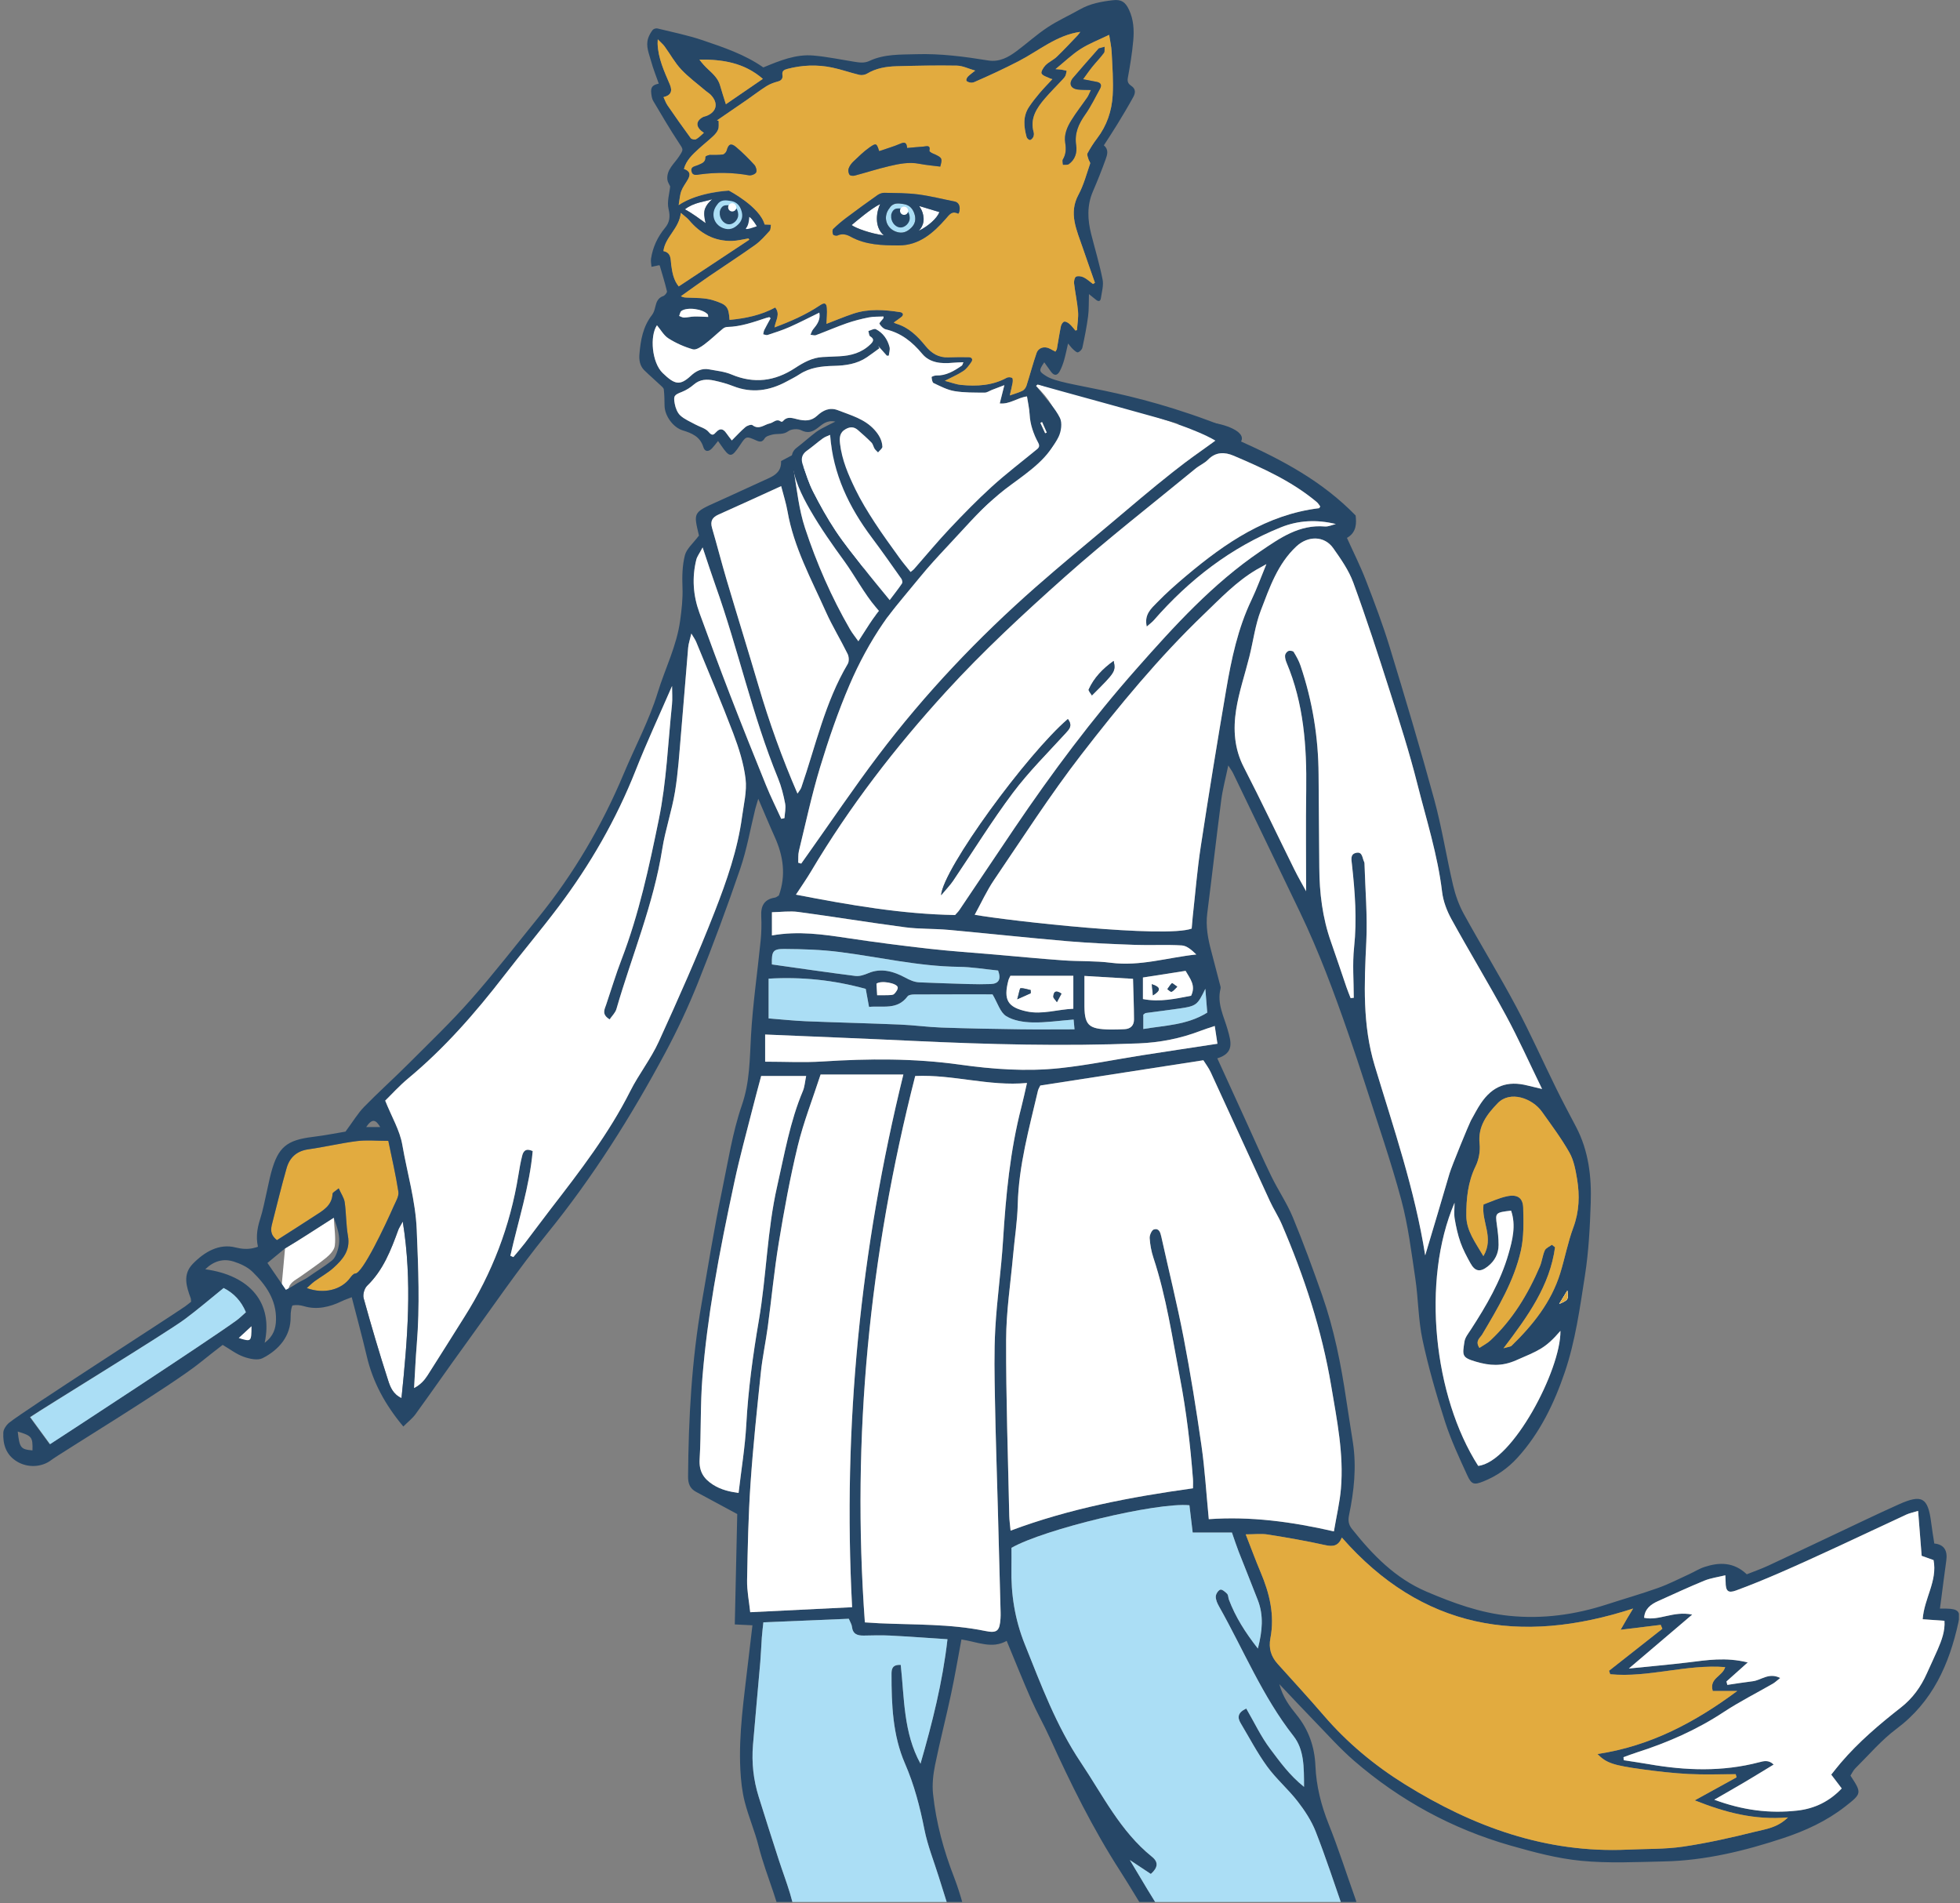 <?xml version="1.0" encoding="UTF-8"?>
<svg xmlns="http://www.w3.org/2000/svg" xmlns:xlink="http://www.w3.org/1999/xlink" clip-rule="evenodd" fill-rule="evenodd" stroke-linejoin="round" stroke-miterlimit="2" viewBox="0 0 1579 1533">
  <rect x="0" y="0" width="1579" height="1533" fill="#808080" stroke="none"/>
  <clipPath id="a">
    <path clip-rule="evenodd" d="m0 0h1578.14v1532.04h-1578.14z"></path>
  </clipPath>
  <clipPath id="b">
    <path clip-rule="evenodd" d="m-587.604 0h2165.74v2164.72h-2165.74z"></path>
  </clipPath>
  <path d="m0 0h1578.14v1532.04h-1578.14z" fill="none"></path>
  <g clip-path="url(#a)">
    <path d="m-587.604 0h2165.74v2164.72h-2165.74z" fill="none"></path>
    <g clip-path="url(#b)">
      <path d="m716.816 167.335c-5.728 6.857-3.222 16.272 4.935 19.285 5.087 1.881 8.99.306 12.525-3.275 3.046-3.075 3.753-6.694 2.528-10.735-1.307-4.312-3.866-7.412-8.541-8.193-4.297-.725-8.637-1.45-11.584 3.05z" fill="#abdef5"></path>
      <path d="m740.676 185.661c7.125-3.587 14.072-9.584 16.131-14.812-5.553-1.672-10.328-3.113-15.884-4.791-1.381-.415 2.794 2.685 3.14 9.791.382 7.672-5.55 10.9-3.387 9.812" fill="#fff"></path>
      <path d="m686.096 181.293c3.366 2.556 15.363 6.868 25.872 8.265-8.115-7.168-5.659-19.428-2.9-25.162-7.662 3.725-19.881 14.35-22.972 16.897" fill="#fff"></path>
      <path d="m551.766 168.613c6.519 3.493 12.134 7.897 16.737 11.162-1.112-4.081-1.675-8.847-.453-11.828 1.241-3.047 2.963-4.919 5.713-7.472-6.272 2.085-14.7 2.435-21.997 8.138" fill="#fff"></path>
      <path d="m229.632 1005.62c12.431-7.362 24.465-15.409 39.275-24.79.456 9.009 1.65 15.984.8 22.719-.441 3.481-3.944 7.15-6.975 9.621-6.732 5.5-14.038 10.294-21.097 15.385-3.932 2.812-8.663 4.562-9.378 10.703-.247 2.094-3.766 4.175-6.191 5.569" fill="#fff"></path>
      <path d="m272.872 957.217c-2.71 2.332-4.891 3.307-4.95 4.388-.485 9.881-8.125 13.731-14.966 18.203-9.947 6.528-20.022 12.872-29.812 19.137-5.794-4.546-5.016-8.984-3.872-13.421 3.797-14.85 7.403-29.763 11.609-44.5 2.444-8.6 8.106-13.91 17.581-15.238 13.11-1.85 26.047-4.975 39.188-6.637 7.694-.972 15.619-.175 25.191-.175 2.815 13.75 6.028 27.318 8.112 41.05.55 3.637-2.144 7.896-3.806 11.678-6.791 15.509-25.191 54.359-30.944 54.159-1.331-.053-3.028 2.028-4.087 3.469-6.979 9.644-21.141 13.312-34.957 8.24 2.366-2.087 4.203-3.971 6.303-5.493 5.025-3.657 10.597-6.685 15.197-10.825 7.425-6.688 13.747-13.972 11.678-25.557-1.584-8.946-1.362-18.209-2.634-27.221-.506-3.575-2.884-6.885-4.831-11.257" fill="#e2ab3f"></path>
      <path d="m323.447 1126.21c-6.95-3.263-9.072-9.116-10.69-14.1-7.113-21.975-13.632-44.157-19.804-66.425-.806-2.919.61-7.863 2.804-9.988 12.987-12.547 19.162-28.656 25.118-45.003.541-1.5 1.497-2.837 3.591-6.737 7.891 48.787 3.809 94.959-1.019 142.253" fill="#fff"></path>
      <path d="m202.587 1068.33c-4.285 3.959-7.028 6.487-10.222 9.434 10.116 3.166 10.116 3.166 10.222-9.434m-188.302 84.807c1.463 13.197 2.419 14.331 11.875 15.191.313-10.725-.456-11.741-11.875-15.191m198.93-71.516c7.256-5.382 8.947-11.685 9.134-18.4.419-16.185-8.215-28.316-19.037-38.863-3.972-3.853-9.688-6.456-15.05-8.159-8.288-2.603-15.947-.553-22.903 6.218 36.359 5.013 54.818 27.325 47.856 59.204m-173.205 81.703c10.644-6.871 127.752-83.15 150.486-99.685 2.635-1.922 4.956-4.293 7.606-6.6-3.778-9.081-9.778-15.39-17.946-19.531-10.722 8.656-20.735 17.3-31.322 25.153-14.982 11.1-113.299 71.063-124.771 78.867 5.375 7.362 10.163 13.896 15.947 21.796m113.942-114.744c-.178-1.884-.131-2.319-.262-2.675-3.55-9.578-6.722-19.309 1.687-27.925 9.388-9.65 21.204-16.513 34.45-13.116 10.154 2.597 17.597.6 25.554-4.381 2.287-1.428 10.165 5.816-1.935 13.928 5.497 8.006 10.997 15.997 16.86 24.563 6.471-3.491 12.378-6.663 19.125-10.294-1.4 6.894-5.341 13.362-5.341 14.697-7.347 3.487-10.075 8.347-9.969 17.512.197 15.21-9.369 26.441-22.603 33.15-3.972 2.016-10.556.535-15.3-1.165-5.744-2.035-10.806-5.997-16.853-9.541-5.75 4.522-11.659 8.959-17.366 13.638-22.222 18.281-114.107 74.044-120.679 79.103-7.55 5.816-18.794 6.507-27.528 1.279-8.913-5.307-11.579-13.894-11.125-23.425.14-2.804 2.559-6.2 4.921-8.075 13.247-10.525 127.48-83.789 141.449-93.457 1.659-1.157 3.2-2.491 4.915-3.816" fill="#264767"></path>
      <path d="m40.352 1163.32c-5.784-7.9-10.569-14.434-15.947-21.8 11.475-7.803 109.449-67.765 124.431-78.868 10.584-7.854 20.6-16.494 31.321-25.154 8.166 4.141 14.166 10.454 17.944 19.532-2.65 2.309-4.969 4.678-7.606 6.603-22.731 16.534-139.496 92.815-150.143 99.687" fill="#abdef5"></path>
      <path d="m202.587 1068.33c-.106 12.6-.106 12.6-10.222 9.434 3.194-2.947 5.937-5.475 10.222-9.434" fill="#fff"></path>
      <path d="m294.991 907.87h11.328c-3.603-6.046-6.456-7.209-11.328 0m961.15 142.435c7.335-3.266 7.335-3.266 6.535-10.756-2.379 3.909-4.457 7.34-6.535 10.756m-549.506-248.653c3.475 0 6.225.087 8.966-.041 1.603-.075 3.703.013 4.678-.916 1.468-1.39 3.222-3.809 2.925-5.443-.591-3.288-13.36-5.75-17.122-2.891.162 2.438.322 5.438.553 9.291m214.125 3.097c13.669 2.69 26.325-.294 38.812-2.663 3.972-8.275-.784-13.619-4.453-20.056-11.625 1.806-22.831 3.559-34.359 5.362zm50.272-8.254c-6.369 13.116-7.116 13.847-20.847 15.882-9.003 1.343-18.066 2.372-27.103 3.631-.681.091-1.281.841-2.022 1.328v11.547c17.769-2.969 35.284-3.131 51.516-13.216-.519-6.387-1.029-12.778-1.544-19.172m-157.056-10.475c-.647 1.45-1.316 2.522-1.616 3.704-4.056 15.571-.763 21.625 14.681 24.975 12.675 2.746 24.916-1.657 37.644-2.135v-26.544zm59.65.107c0 8.5.062 15.018 0 21.543-.188 18.222 2.768 21.313 21.056 21.638 3.706.059 7.422-.138 11.14-.278 4.988-.194 7.76-3.003 7.744-7.816-.04-10.65-.481-21.281-.784-32.759-12.997-.778-24.794-1.475-39.156-2.328m-251.779-9.257c23.135 3.244 45.175 6.504 67.269 9.282 3.344.422 7.181-.875 10.422-2.257 10.522-4.509 20.769-1.212 29.441 3.429 4.09 2.2 7.568 3.815 11.909 3.987 13.244.538 26.478.997 39.722 1.366 5.809.159 11.609.209 17.409-.016 6.575-.247 8.666-3.706 6.085-10.881-10.388-1.019-21.028-2.866-31.685-2.981-32.484-.385-64.006-7.875-95.984-11.947-14.747-1.882-29.734-2.36-44.628-2.45-9.275-.057-10.188 1.968-9.96 12.468m-298.4 349.341c4.829-47.294 8.91-93.466 1.019-142.25-2.094 3.897-3.05 5.234-3.59 6.734-5.957 16.347-12.132 32.46-25.119 45.004-2.194 2.125-3.61 7.068-2.803 9.99 6.172 22.269 12.69 44.447 19.803 66.422 1.619 4.984 3.74 10.838 10.69 14.1m242.588-685.25c-2.719 5.163-4.469 7.356-5.078 9.825-3.585 14.494-2.585 28.847 2.497 42.788 8.068 22.109 16.225 44.19 24.709 66.146 9.4 24.313 19.081 48.516 28.897 72.66 3.734 9.219 8.197 18.15 12.334 27.209.853-.197 1.722-.394 2.588-.584.231-3.938 1.25-8.022.522-11.763-1.322-6.881-3.053-13.803-5.703-20.281-20.754-50.594-32.132-104.231-50.494-155.591-3.256-9.134-6.225-18.381-10.272-30.409m73.45-61.875c2.534 15.494 4.156 31.397 9.028 46.178 9.328 28.322 21.284 55.706 36.259 81.613 1.919 3.312 4.388 6.312 6.741 9.659 5.188-7.897 8.7-15.206 13.997-20.841m-83.638 239.113v18.7c21.454-3.803 41.482-.788 61.616 2.228 21.713 3.266 43.488 6.069 65.297 8.522 17.703 1.987 35.487 3.156 53.228 4.691 18.15 1.575 36.284 3.337 54.475 4.634 12.797.916 25.778.291 38.469 1.941 23.406 3.037 45.584-4.219 68.8-6.672-3.666-3.553-7.56-7.038-11.681-7.297-12.388-.785-24.879.015-37.313-.438-18.194-.665-36.425-1.39-54.566-2.947-32.156-2.743-64.246-6.256-96.387-9.171-11.509-1.035-23.175-.554-34.6-2.06-28.763-3.784-57.403-8.497-86.147-12.356-6.762-.909-13.772.084-21.191.225m-2.665 85.531c10.478.822 20.244 1.888 30.047 2.291 25.225 1.019 50.493 1.609 75.722 2.659 11.171.463 22.306 2.028 33.478 2.422 21.04.734 42.109 1.094 63.165 1.388 14.422.209 28.844.031 44.028.031-.268-2.897-.503-5.435-.718-7.863-11.713.916-22.416 2.553-33.078 2.31-7.25-.169-15.416-1.397-21.3-5.113-4.794-3.015-6.785-10.434-10.954-17.49-19.878 0-41.346-.035-62.815.071-1.913 0-4.694.272-5.606 1.51-8.444 11.378-20.157 7.297-31.072 8.534-1.069-5.878-1.866-10.209-2.653-14.528-25.797-7.116-51.35-9.8-78.244-8.247zm-2.797 34.863c15.841 0 31.119.809 46.297-.169 36.919-2.359 73.712-2.606 110.444 2.525 26.74 3.759 53.7 5.7 80.559 2.866 22.159-2.341 44.084-6.885 66.137-10.35 19.954-3.129 39.944-6.107 60.932-9.319-.853-5.597-1.422-9.385-2.166-14.316-4.794 1.628-8.259 2.663-11.6 3.963-16.012 6.175-32.731 9.393-49.753 10.068-60.506 2.416-120.969.847-181.422-2.003-39.575-1.884-79.178-3.428-119.428-5.147zm-343.538 102.015c1.947 4.372 4.325 7.682 4.832 11.257 1.272 9.012 1.05 18.275 2.634 27.221 2.069 11.585-4.253 18.869-11.678 25.557-4.6 4.14-10.172 7.168-15.197 10.825-2.1 1.522-3.937 3.406-6.303 5.493 13.816 5.072 27.975 1.404 34.956-8.24 1.06-1.441 2.756-3.522 4.088-3.469 5.753.2 24.153-38.65 30.943-54.159 1.663-3.782 4.354-8.041 3.807-11.678-2.085-13.732-5.297-27.3-8.113-41.05-9.575 0-17.497-.797-25.194.175-13.137 1.662-26.075 4.787-39.184 6.637-9.475 1.328-15.137 6.638-17.581 15.238-4.206 14.737-7.813 29.65-11.61 44.5-1.143 4.437-1.921 8.875 3.872 13.421 9.791-6.265 19.866-12.609 29.813-19.137 6.84-4.472 14.481-8.322 14.965-18.203.06-1.081 2.241-2.056 4.95-4.388m898.919 11.628c-26.937 62.863-16.675 156.263 19.066 211.932 27.444-2.941 66.672-77.385 66.244-108.744-12.244 14.259-17.729 15.884-35.825 23.762-11.544 5.038-21.21 4.3-32.191 1.079-11.581-3.375-10.969-5.088-9.309-16.135.503-3.425 3.134-6.637 5.134-9.715 12.453-19.197 24.041-38.969 30.353-61.019 3.181-11.072 6.2-22.997 2.072-34.813-12.647 1.466-12.809 1.757-11.425 11.532.744 5.318 1.387 10.721 1.369 16.078-.025 6.993-3.019 12.8-8.597 17.231-6.113 4.872-10.3 4.347-14.072-2.466-3.006-5.406-5.959-10.972-8.038-16.784-2.159-6.113-3.568-12.566-4.65-18.984-.678-3.963-.131-8.116-.131-12.954m39.444 117.225c3.772-1.159 5.637-1.171 6.587-2.103 17.097-16.659 31.838-35 39.075-58.237 3.8-12.216 6.132-24.919 10.572-36.863 4.828-12.99 5.232-25.962 3.041-39.153-1.225-7.278-2.613-15.037-6.175-21.322-6.494-11.465-14.475-22.109-22.144-32.89-7.728-10.832-25.572-17.285-35.615-6.866-8.632 8.947-16.116 18.588-14.588 32.709.641 5.869-.606 12.707-3.209 18.029-6.241 12.778-7.566 26.181-7.494 39.934.069 12.066 7.028 21.084 13.759 32.531 8.903-14.972-1.787-27.503.11-41.65 6.156-2.187 12.506-5.278 19.187-6.619 8.169-1.643 12.56 1.388 12.769 9.35.284 11.529.628 23.472-1.891 34.588-5.559 24.506-18.437 46.006-31.156 67.441-1.653 2.812-5.972 5.14-2.225 10.818 3.116-2.087 6.363-3.693 8.894-6.072 17.878-16.721 30.231-37.2 39.778-59.481 1.781-4.153 2.162-8.912 4.025-13.019.891-1.953 3.734-3.015 5.697-4.493.85.653 1.681 1.309 2.531 1.975-4.166 30.853-21.759 55.415-41.528 81.393m-598.031-219.334c-2.51 9.444-4.885 18.131-7.088 26.866-4.878 19.268-10.187 38.431-14.353 57.853-6.081 28.328-11.919 56.753-16.678 85.331-4.031 24.091-7.213 48.384-9.197 72.722-1.794 21.869-.95 43.956-2.253 65.887-.581 9.713 3.047 15.588 10.744 20.519 6.465 4.125 13.359 5.694 20.631 6.669 2.181-18.778 5.197-36.825 6.2-54.969 1.541-28.219 5.344-56.081 10.112-83.887 6.16-35.913 6.663-72.585 14.791-108.285 5.884-25.809 10.294-51.953 20.672-76.562 1.481-3.497 1.691-7.531 2.662-12.144zm29.265-227.487c1.357-2.116 2.541-3.366 3.053-4.844 11.579-33.535 19.047-68.622 37.447-99.638 1.175-1.987.985-5.772-.109-7.978-5.613-11.459-12.356-22.4-17.563-34.034-11.771-26.35-25.8-51.872-30.862-80.825-1.178-6.741-3.319-13.297-5.125-20.341-17.519 7.972-33.969 15.572-50.513 22.935-5.031 2.243-6.737 5.34-5.153 10.781 4.075 13.89 7.632 27.937 11.75 41.809 8.463 28.513 17.325 56.9 25.713 85.425 8.615 29.291 18.89 57.941 31.362 86.71m327.36-299.269c12.881 0 34.843 6.962 29.984 15.653 33.691 15.15 65.441 32.041 92.313 59.597.637 5.803 1.037 13.544-6.991 18.065 5.247 11.657 10.822 22.657 15.225 34.11 6.872 17.759 13.644 35.612 19.191 53.809 12.468 40.831 24.706 81.741 35.921 122.919 6.182 22.719 9.8 46.125 15.188 69.078 1.866 7.903 4.697 15.863 8.6 22.978 13.762 25.06 28.753 49.466 42.203 74.694 11.494 21.562 21.441 43.944 32.238 65.878 5.109 10.388 10.556 20.606 15.953 30.85 10.168 19.303 12.603 40.25 11.868 61.506-.659 19.46-1.65 39.066-4.653 58.282-4.075 26.14-7.725 52.815-16.165 77.709-8.416 24.878-20.019 49.194-38.325 69.25-7.744 8.466-16.825 14.744-27.36 18.95-7.397 2.944-9.522 2.553-12.847-4.703-6.556-14.285-13.253-28.628-18.078-43.547-6.968-21.622-13.318-43.566-18.072-65.778-3.459-16.116-3.368-32.96-5.8-49.341-3.171-21.281-5.781-42.825-11.34-63.537-8.378-31.157-19.025-61.688-28.838-92.447-4.403-13.803-9.031-27.553-13.768-41.256-11.522-33.294-23.791-66.297-39.063-98.091-17.922-37.306-35.881-74.588-53.85-111.869-.684-1.444-1.684-2.728-3.841-6.147-2.184 10.538-4.506 19.05-5.643 27.725-3.966 30.413-7.413 60.888-11.282 91.313-1.359 10.572.566 20.644 3.263 30.709 2.341 8.788 4.603 17.581 6.875 26.378.316 1.197.853 2.56.553 3.663-3.078 12.05 2.813 22.45 5.838 33.4 2.503 9.04 5.618 18.487-8.435 22.722 8.4 18.418 16.088 35.272 23.788 52.118 6.547 14.313 12.825 28.754 19.734 42.894 5.416 11.15 12.538 21.55 17.281 32.969 8.544 20.637 16.225 41.672 23.638 62.762 9.65 27.466 15.25 55.932 19.5 84.688 1.69 11.437 3.594 22.847 5.331 34.281 2.963 19.572.856 38.897-3.112 58.072-.916 4.428-.563 7.681 2.321 11.319 16.666 20.937 34.9 39.8 60.191 50.553 21.444 9.134 43.072 17.062 66.55 19.422 26.934 2.725 52.925-.878 78.478-9.153 13.794-4.485 27.747-8.45 41.388-13.316 8.572-3.034 16.709-7.284 25.012-11.066 4.15-1.884 8.078-4.418 12.372-5.828 12.009-3.947 23.606-4.047 34.066 5.91 5.578-2.232 11.453-4.26 17.037-6.85 17.275-7.988 34.447-16.222 51.66-24.325 17.959-8.453 35.806-17.122 53.915-25.216 18.622-8.331 23.413-5.378 25.938 14.766.668 5.356 1.59 10.678 2.518 16.825 8.147.79 10.741 5.968 9.666 13.693-1.372 9.825-2.616 19.657-3.897 29.488-.375 2.784-.744 5.562-1.225 9.256 2.26 0 3.744-.031 5.238 0 9.412.2 11.578 2.3 9.681 10.931-7.441 33.96-20.844 64.213-50.003 85.969-12.16 9.091-22.219 21.01-33.103 31.778-1.678 1.657-2.7 4.016-3.894 5.853 9.309 14.144 9.119 14.441-4.359 24.969-14.947 11.675-32.066 19.51-49.672 25.341-31.122 10.312-63.035 18.094-96.082 18.803-22.293.478-44.771 1.644-66.871-.513-19.219-1.846-38.297-6.978-56.966-12.296-46.891-13.413-88.959-36.319-125.878-68.21-11.56-9.994-21.788-21.559-32.491-32.553-8.934-9.172-17.647-18.556-27.794-29.241 2.885 10.704 8.291 17.822 13.9 24.741 9.754 12.041 14.529 25.725 15.179 41.172.69 16.178 4.584 31.606 10.64 46.772 7.994 19.962 14.51 40.515 21.747 60.787 1.556 4.375 1.653 9.716 8.138 10.925 1.575.288 3.521 3.863 3.612 6.007.572 12.543 7.256 22.59 12.234 33.521 9.6 21.119 18.135 42.741 26.741 64.288 4.594 11.512 9.006 23.153 12.441 35.053 9.753 33.803 17.572 68.025 21.087 103.131 1.935 19.319 4.528 38.582 6.669 57.872 1.394 12.741 2.862 25.488 3.647 38.272 1.853 30.216 4.537 60.459 4.522 90.694-.028 23.528-2.085 47.309-6 70.519-3.932 23.228-17.644 42.718-30.875 61.834-14.994 21.678-33.66 39.672-55.425 54.659-12.475 8.591-24.522 10.991-38.191 3.003-5.4-3.143-10.628-5.681-18.387-4.781-8.257.947-18.104-2.669-22.65-12.184-4.635-9.703-8.891-19.497-8.741-30.681.041-3.55-.863-7.444-2.434-10.644-7.46-15.375-3.488-29.175 5.678-42.038 6.812-9.54 15.768-16.815 26.193-22.468 7.588-4.122 15.144-8.647 21.785-14.11 4.659-3.834 8.728-9.097 11.406-14.534 12.05-24.488 15.369-50.328 10.828-77.331-5.584-33.11-11.803-66.179-22.79-97.91-9.341-26.959-20.3-53.478-31.966-79.55-15.884-35.534-33.006-70.525-49.825-105.644-6.441-13.456-13.553-26.568-20.222-39.921-1.072-2.15-2.419-4.907-1.941-7 2.666-11.55-5.278-18.557-10.843-26.541-6.11-8.822-12.932-17.172-18.782-26.163-8.815-13.543-16.85-27.612-25.6-41.19-22.059-34.228-40.009-70.591-56.8-107.594-4.609-10.178-10.187-19.916-14.69-30.141-6.816-15.475-13.088-31.206-19.944-47.693-11.722 6.759-23.537.859-36.441-1.122-2.834 15.065-5.296 29.684-8.393 44.15-4.06 19.053-8.972 37.925-12.86 57.012-1.534 7.607-2.437 15.688-1.618 23.344 2.437 23.15 8.531 45.425 17.003 67.216 5.675 14.618 9.215 30.068 13.375 45.24.706 2.575-.313 5.628-.603 9.366 8.531 1.294 10.162 8.137 10.853 15.347.943 9.909 1.381 19.869 2.293 29.797 4.238 45.959 2.707 91.897-.275 137.843-1.521 23.597-2.562 47.247-3.131 70.897-1.056 44.103-6.812 87.566-16.469 130.528-4.171 18.582-8.134 37.385-14.537 55.241-9.566 26.659-22.056 52.525-44.1 71.122-17.003 14.341-36.163 26.237-55.013 38.2-10.471 6.631-15.787 4.462-24.909-3.466-3.381-2.956-8.816-3.865-13.487-4.909-8.057-1.816-16.397-2.472-24.369-4.566-16.11-4.206-18.491-7.803-17.894-24.853-4.766-3.353-9.637-7.178-14.875-10.403-7.369-4.534-9.466-10.8-8.181-19.094 1.837-11.962 6.962-22.54 15.434-30.609 11.05-10.525 23.638-19.422 35.169-29.456 11.234-9.785 22.847-19.366 32.575-30.532 6-6.909 10.603-16.206 12.684-25.162 6.841-29.459 12.969-59.169 10.157-89.788-.65-7.009-1.457-14.018-1.816-21.056-.984-18.972-.878-38.065-2.822-56.944-5.387-52.337-9.669-104.834-20.772-156.415-.869-4.035-2.772-7.828-3.678-11.86-1.891-8.353-5.747-16.546-1.219-25.443 1.107-2.157-.253-5.591-.55-8.428-2.831-26.529-15.009-50.432-21.431-75.975-3.031-12.016-8.05-23.522-11.119-35.547-2.143-8.366-3.075-17.15-3.528-25.81-1.503-29.153 2.981-57.934 6.238-86.759 1.103-9.809 2.306-19.597 3.493-29.625-5.109-.253-9.387-.45-14.218-.703.681-30.747 1.353-60.538 1.981-88.91-11.619-6.271-22.413-12.112-33.216-17.9-5.009-2.671-6.443-6.846-6.403-12.371.35-46.844 2.881-93.354 10.972-139.76 5.269-30.184 10.094-60.45 16.366-90.44 4.831-23.107 8.384-46.754 16.028-68.944 6.409-18.622 6.269-36.988 7.331-55.881 1.425-25.554 5.2-50.947 7.753-76.432.653-6.575.828-13.25.497-19.853-.409-8.297 2.366-13.625 11.063-14.99 1.134-.179 2.146-1.15 3.15-1.707 5.859-16.306 3.575-31.847-3.329-47.128-4.234-9.369-8.159-18.884-13.281-30.759-1.259 4.275-1.922 6.231-2.409 8.219-3.972 16.053-6.778 32.49-12.097 48.081-10.578 30.947-21.997 61.653-34.141 92.031-7.697 19.206-16.528 38.088-26.303 56.334-27.447 51.213-58.275 100.182-95.047 145.475-23.487 28.947-44.522 59.904-66.462 90.085-13.375 18.394-26.306 37.094-39.669 55.506-2.531 3.478-6.128 6.228-9.816 9.922-14.687-17.578-24.571-35.769-29.471-56.728-3.657-15.572-7.888-31.031-12.088-47.425-3.025 1.212-5.65 2.062-8.109 3.256-9.644 4.709-20.085 7.041-30.182 4.025-6.946-2.072-11.909-.612-17.362 2.581l-1.644-9.965c2.425-1.394 5.944-3.475 6.191-5.569 6.497-6.341 11.853-7.563 15.775-10.369 7.078-5.087 12.944-8.297 19.684-13.784 3.038-2.472 4.913-9.266 5.363-12.741.831-6.731-.91-12.259-4.172-21.531-14.81 9.381-26.844 17.425-39.275 24.787l-18.428 15.207-7.891-9.672c1.763-1.01 3.416-2.219 5.419-3.528-2.928-8.807-1.919-17.185.847-25.697 2.29-7.069 3.606-14.46 5.29-21.722 1.228-5.256 2.185-10.572 3.61-15.775 5.55-20.422 12.487-26.081 33.537-28.634 9.806-1.204 19.525-3.15 26.328-4.269 6.166-8.313 9.935-14.75 14.997-19.935 11.566-11.856 23.935-22.906 35.635-34.628 16.956-16.984 34.359-33.606 50.225-51.581 18.887-21.397 36.409-44.009 54.403-66.197 28.665-35.337 51.39-74.197 68.975-116.15 9.112-21.75 20.431-42.784 27.303-65.215 5.9-19.247 15.247-37.379 18.044-57.882 1.234-9.034 2.25-17.656 1.89-26.765-.34-8.616-.178-17.61 1.938-25.882 1.381-5.331 6.697-9.671 11.178-15.709-.1.969.225.109.05-.647-4.181-17.781-4.763-18.072 14.344-26.581 13.99-6.222 27.821-12.828 41.8-19.088 6.115-2.74 10.468-6.221 10.1-13.856l11.996-6.369m70.619 136.457c-10.725 15.615-19.906 32.622-27.372 50.04-9.284 21.638-16.984 44.069-23.825 66.622-6.703 22.147-11.556 44.869-17.04 67.388-.732 2.99-.388 6.237-.532 9.372.8.243 1.591.475 2.397.718 1.669-2.35 3.347-4.7 5.007-7.053 18.956-26.697 37.268-53.881 56.987-79.981 37.619-49.753 80.397-94.85 127.238-136.009 19.296-16.95 39.134-33.313 58.818-49.835 17.147-14.39 34.103-29.006 51.703-42.825 15.238-11.962 17.388-12.969 33.941-25.019m-19.125 393.072c.306-3.497.497-6.359.8-9.206 2.106-18.906 3.619-37.912 6.481-56.697 6.425-42.144 13.288-84.219 20.463-126.228 4.247-24.9 9.422-49.619 20.469-72.684 4.2-8.788 7.521-18 11.965-28.766-3.869 2.153-5.972 3.272-8.019 4.475-16.2 9.556-28.953 23.075-42.39 35.972-36.266 34.794-68.116 73.484-98.725 113.059-25.028 32.375-47.2 66.975-70.231 100.863-5.929 8.734-10.341 18.484-15.622 28.097 29.062 5.059 153.578 18.912 174.809 11.115m-273.575 546.635c-7.644-146.228 6.663-288.228 41.297-429.1h-66.681c-6.444 19.815-13.753 38.384-18.416 57.606-6.225 25.687-10.966 51.794-15.275 77.903-3.706 22.447-5.828 45.159-8.859 67.722-1.657 12.3-4.3 24.469-5.588 36.8-3.103 29.672-6.259 59.369-8.287 89.134-1.782 26.035-2.316 52.175-2.794 78.278-.153 8.482 1.616 16.985 2.525 25.685 27.566-1.353 53.894-2.656 82.078-4.028m704.397 59.809c.237.919.459 1.834.678 2.766 6.838-.988 13.675-2.119 20.534-2.947 6.779-.816 12.925-7.285 22.075-2.619-2.8 2.206-4.196 3.597-5.843 4.547-13.272 7.644-27.007 14.541-39.763 22.959-21.681 14.288-45.075 24.516-69.656 32.382-3.7 1.184-7.319 2.593-10.981 3.896.072.822.134 1.635.187 2.466 6.719 1.047 13.463 2.003 20.16 3.166 29.725 5.19 59.356 6.228 88.856-1.513 3.775-.984 7.765-2.134 11.775 1.841-8.503 5.162-16.216 9.909-24.016 14.525-7.503 4.431-15.078 8.731-23.831 13.784 23.125 8.597 44.759 11.241 66.956 8.75 14.003-1.569 25.903-7.45 35.722-17.822-2.847-3.759-5.303-7.003-8.45-11.137 2.634-3.263 5.069-6.447 7.678-9.485 14.344-16.809 31.103-31.025 48.425-44.575 9.422-7.368 16.081-16.587 20.875-27.375 2.863-6.434 5.947-12.781 8.731-19.246 3.229-7.466 6.104-15.035 5.507-23.229-6.428-.468-11.625-.834-17.553-1.265 1.237-16.894 12.018-30.744 8.765-47.635-2.794-1.003-5.812-2.09-9.578-3.431-.928-11.715-1.85-23.437-2.866-36.209-4.281 1.325-7.081 1.872-9.578 3.028-18.79 8.687-37.493 17.581-56.284 26.266-15.041 6.946-30.081 13.862-45.266 20.453-11.743 5.1-23.603 10.003-35.609 14.393-6.438 2.366-8.306.382-8.328-6.934 0-1.131-.1-2.269-.225-5.331-6.078 1.512-11.756 2.225-16.875 4.312-12.641 5.185-25.041 10.938-37.51 16.566-5.793 2.619-10.553 6.241-11.05 13.378 12.279 2.613 23.544-5.775 38.744-2.591-18.081 15.404-33.847 28.825-51.04 43.441 17.471-1.769 32.696-3.097 47.843-4.931 15.032-1.81 29.988-4.394 47.935.025-7.022 6.272-12.082 10.8-17.144 15.331m-775.878-47.641c-.416 4.075-.941 8.075-1.238 12.116-.481 6.597-.693 13.228-1.247 19.828-1.915 22.288-4.034 44.569-5.884 66.866-1.178 14.194.359 28.15 4.616 41.756 5.325 16.994 10.687 33.978 16.206 50.903 5.872 18.063 13.537 35.606 14.156 55.069.16 4.787 2.206 9.484 3.694 15.466 42.081-3.263 83.325-10.913 125.794-2.825-.675-5.282-.635-8.638-1.572-11.716-4.285-14.266-8.856-28.434-13.294-42.656-3.95-12.619-8.944-25.022-11.503-37.925-3.634-18.313-8.191-35.944-15.728-53.294-9.813-22.603-10.816-47.419-10.766-71.956.016-3.891.481-7.672 7.428-7.328 2.944 26.768 2.138 54.69 15.916 79.581 9.487-32.825 17.787-65.597 21.737-100.269-16.637-1.087-31.425-2.191-46.228-2.95-7.022-.353-14.093-.131-21.14 0-5.122.1-8.957-1.103-9.588-7.15-.194-1.887-1.431-3.691-2.537-6.384-22.382.928-44.544 1.859-68.822 2.868m81.762.06c5.028.309 8.31.559 11.594.706 28.5 1.297 57.122.394 85.313 6.197 9.746 2.009 11.7-.069 12.365-10.097.106-1.65.116-3.319.075-4.981-.728-27.744-1.459-55.5-2.206-83.25-.797-29.372-1.819-58.756-2.338-88.135-.35-19.065-.79-38.184.279-57.209 1.318-23.55 4.734-46.975 6.206-70.519 2.275-36.431 5.672-72.628 14.872-108.072 1.515-5.806 2.718-11.668 4.443-19.14-30.775 2.859-59.315-6.981-90.04-5.625-36.981 144.722-51.388 290.54-40.563 440.125m366.863-898.913c-.828-1.059-1.61-2.512-2.778-3.5-19.941-16.728-43.375-27.284-67-37.356-7.085-3.016-14.353-3.247-20.588 3.166-2.828 2.915-6.89 4.584-10.084 7.2-35.203 28.931-71.228 56.94-105.253 87.212-33.088 29.453-65.769 59.7-95.613 92.35-40.856 44.7-77.928 92.706-108.969 145.01-3.521 5.937-7.512 11.603-12.1 18.628 43.557 8.44 85.463 15.697 128.2 16.415 1.338-1.537 2.566-2.672 3.469-4.009 14.828-21.984 29.528-44.019 44.375-65.972 30.238-44.694 62.497-87.869 98.25-128.312 30.463-34.475 61.375-68.547 99.838-94.672 15.79-10.716 31.315-21.741 51.94-20.013 2.878.244 5.907-1.278 8.878-1.972-15.312-3.743-30.134-3.037-44.25 2.647-40.396 16.275-73.865 42.194-102.368 74.838-1.435 1.64-3.272 2.937-5.7 5.084-2.247-9.637 3.578-14.534 8.209-19.294 7.475-7.703 15.581-14.862 23.819-21.775 31.378-26.347 64.628-49.14 106.815-54.268.225-.032.372-.56.91-1.407m178.706 469.257c-10.397-21.316-18.997-40.566-29.003-59.047-14.206-26.21-29.681-51.713-44.047-77.822-3.678-6.706-6.6-14.41-7.5-21.935-3.562-29.781-12.691-58.25-19.981-87.115-6.369-25.238-14.341-50.11-22.263-74.925-9.306-29.185-18.793-58.331-29.303-87.091-3.634-9.919-10.022-19.025-16.197-27.772-7.122-10.05-20.312-10.062-29.631-1.375-15.156 14.113-21.587 33.188-28.659 51.594-4.525 11.763-6.091 24.641-9.169 36.978-3.572 14.385-8.456 28.547-10.741 43.135-2.428 15.609-1.503 31.203 6.153 46.059 14.044 27.269 27.169 55.025 40.772 82.5 3.125 6.328 6.7 12.434 9.472 17.528 0-26.809-.309-54.172.078-81.528.475-35.088-1.95-69.622-15.784-102.472-.784-1.856-1.384-4.009-1.259-5.953.103-1.3 1.44-3.075 2.643-3.559 1.207-.485 3.763-.122 4.291.74 2.153 3.491 4.206 7.156 5.516 11.031 9.631 28.497 14.418 57.816 14.553 87.91.125 24.906.443 49.806.584 74.706.1 20.456 2.528 40.506 9.4 59.897 4.294 12.1 8.266 24.303 12.447 36.453 1.028 2.991 2.253 5.909 3.387 8.856.841-.087 1.679-.175 2.529-.253 0-13.54-1.163-27.215.259-40.609 2.384-22.475.728-44.681-1.744-66.919-.434-3.981-1.422-8.059 3.238-9.197 5.409-1.322 5.028 4.197 6.593 7.225.182.36.269.8.282 1.2.612 21.072 2.487 42.206 1.468 63.203-1.646 33.663-3.159 66.925 6.8 99.847 15.113 50.013 32.21 99.5 40.657 152.722 6.843-22.981 13.322-44.341 19.54-65.784 1.807-6.213 16.01-40.575 17.216-42.716 2.666-4.691 5.087-9.562 8.097-14.006 9.5-14.022 21.381-18.422 37.619-14.294 3.087.797 6.209 1.488 11.687 2.788m156.684 554.475c-.221-.838-.459-1.688-.684-2.535-12.625 0-25.272.481-37.872-.137-12.39-.641-24.765-2.057-37.078-3.741-23.853-3.244-29.291-5.125-36.444-12.366 42.66-6.371 78.653-25.565 112.628-50.784h-19.743c-3.007-10.434 7.881-11.662 10.018-19.231-31.468-2.472-61.825 8.681-92.621 5.74-.31-.934-.622-1.871-.938-2.793 14.319-11.275 28.631-22.544 42.95-33.807-.447-1.062-.887-2.118-1.319-3.162-10.109 1.228-20.215 2.466-32.297 3.947 2.513-4.381 3.86-6.76 5.241-9.113 1.275-2.175 2.603-4.318 4.834-7.997-91.243 29.672-170.109 16.45-234.659-57.168-2.787 6.834-7.084 7.478-13.312 6.103-15.325-3.397-30.807-6.103-46.319-8.544-5.328-.841-10.903-.134-17.822-.134 4.428 11.293 7.966 20.937 11.959 30.393 7.275 17.113 11.525 34.65 7.935 53.307-1.541 8.003.481 14.675 5.847 20.631 12.484 13.853 25.106 27.572 37.253 41.691 18.85 21.909 40.893 40.178 65.231 55.309 54.834 34.103 113.641 55.631 179.491 52.622 14.9-.691 29.95-.253 44.631-2.413 19.603-2.89 39.025-7.281 58.262-12.072 8.307-2.075 17.653-3.053 26.238-11.45-27.138 2.263-50.278-3.928-75.11-13.743 12.485-6.875 23.097-12.713 33.7-18.553m-385.637-103.741c3.647-14.188 4.731-26.534 0-38.878-5.047-13.125-10.388-26.138-15.497-39.235-1.778-4.578-3.275-9.265-5.397-15.309h-31.615c-1.029-8.559-1.86-15.394-2.641-22.003-26.788-2.516-117.466 19.444-143.363 34.306 0 5.325.094 10.641-.018 15.978-.457 21.303 2.7 41.622 10.793 61.785 13.116 32.681 25.247 65.503 45.107 95.134 17.734 26.434 31.815 55.416 57.325 75.956 5.431 4.353 4.718 8.838-.919 13.838-5.184-3.453-10.156-6.741-16.919-11.216 19.275 32.366 37.06 62.688 60.622 89.813 35.003-21.144 72.3-36.085 111.878-44.497-.159-2.556.066-3.891-.325-5.003-7.353-21.125-14.275-42.403-22.431-63.216-3.425-8.706-8.8-16.912-14.575-24.356-7.594-9.8-17.247-18.06-24.525-28.063-7.994-10.981-14.344-23.178-21.344-34.893-2.725-4.579-2.547-8.472 4.485-11.822 6.428 11.043 11.809 22.593 19.318 32.547 7.682 10.15 15.203 20.896 27.232 30.556-.032-16.266.059-30.05-8.504-40.969-25.04-31.916-40.218-69.384-59.918-104.291-1.388-2.446-2.707-5.334-2.675-8.018 0-1.966 1.89-4.963 3.615-5.557 1.332-.465 4.041 1.754 5.532 3.338 1 1.05.85 3.144 1.437 4.684 5.259 13.913 13.05 26.294 23.322 39.391m-602.206-316.372c.797.347 1.597.694 2.397 1.034 3.09-3.718 6.3-7.34 9.246-11.171 7.06-9.207 13.922-18.582 21.029-27.775 23.321-30.21 46.621-60.391 63.918-94.744 6.866-13.65 16.616-25.922 22.941-39.788 15.8-34.659 31.344-69.493 45.169-104.965 9.6-24.628 18.403-49.794 21.959-76.291 1.375-10.162 4.006-20.625 2.816-30.544-1.51-12.472-5.475-24.868-9.96-36.7-9.381-24.725-19.778-49.062-29.812-73.528-.785-1.922-2.066-3.622-3.9-6.747-1.144 4.913-2.278 8.085-2.566 11.328-1.994 23.113-3.728 46.235-5.75 69.338-1.372 15.659-2.315 31.409-4.878 46.891-2.556 15.471-7.8 30.509-10.237 45.993-7.01 44.513-24.5 85.95-36.913 128.863-.881 3.072-3.619 5.609-5.472 8.372-6.64-4.032-4.128-7.982-2.819-11.813 4.132-12.165 7.807-24.5 12.419-36.475 14.041-36.515 22.206-74.706 30.003-112.737 6.216-30.291 7.375-61.638 10.616-92.538.481-4.694.059-9.49.059-14.978-10.065 23.194-20.343 45.216-29.25 67.781-15.647 39.628-36.684 76.138-62.234 110.063-14.216 18.862-29.481 36.925-43.916 55.625-23.118 29.937-47.868 58.284-77.087 82.553-7.213 5.994-13.535 13.028-18.603 17.975 5.328 13.287 11.787 23.991 13.768 35.494 3.922 22.806 10.672 45.022 11.625 68.54 1.254 30.719 2.594 61.319.057 92-.982 11.797-1.457 23.641-2.182 35.46 5.091-2.663 8.291-6.213 10.825-10.182 10.041-15.646 19.838-31.484 29.788-47.212 22.197-35.05 36.769-72.991 43.391-113.981.856-5.303 1.765-10.641 3.103-15.838.862-3.384 2.712-6.272 8.447-3.665-2.5 28.503-11.694 56.181-17.997 84.362m238.293 1099.33c10.76-7.056 21.275-13.456 31.26-20.575 12.14-8.668 25.619-16.35 35.362-27.268 16.907-18.953 29.085-41.622 36.719-65.888 12.703-40.372 21.347-81.803 24.941-124.015 2.943-34.694 4.281-69.544 5.968-104.338 1.538-31.453 3.513-62.922 3.554-94.4.015-23.531-2.672-47.109-4.344-70.653-.372-5.344-1.644-10.631-2.306-15.969-.585-4.759-2.95-7.528-7.788-8.231-6.566-.972-13.044-2.622-19.631-3.072-34.503-2.312-68.844-.569-102.953 5.025-2.21.363-4.228 2.013-4.894 2.341 5.791 41.734 11.562 82.287 17 122.9 2.794 20.934 5.491 41.912 7.275 62.959 1.372 16.094-.294 32.553 2.062 48.456 6.066 41.035.594 81.003-8.75 120.728-1.862 7.904-5.418 15.91-10.081 22.535-10.075 14.287-22.575 26.315-36.94 36.625-12.772 9.169-24.725 19.581-36.319 30.228-4.385 4.022-7.66 9.894-9.866 15.541-4.606 11.784-.656 17.525 13.013 20.468 5.272-9.8 5.278-25.5 25.297-22.281-2.054 4.241-2.76 8.269-5.163 10.228-12.272 10.047-11.766 23.444-11.891 36.641 14.604 6.394 25.1 8.394 36.344 7.012-1.081-5.656-2.469-11.25-3.081-16.928-.397-3.64-.188-8.137 4.916-8.503 4.69-.341 4.671 3.688 4.962 7.031 1.025 11.95 5.584 22.357 15.334 33.403m434.838-25.85c1.359 6.882.822 11.46-4.984 15.71-13.935 10.175-20.716 24.094-18.929 41.481 20.457 13.113 21.532 12.241 40.822-.841 19.253-13.068 34.844-29.256 47.763-48.256 15.319-22.519 27.85-46.184 28.294-74.384.103-6.606 2.3-26.675 2.625-32.888.203-3.731.718-7.481.581-11.193-1.15-29.41-2.256-58.829-3.713-88.229-.665-13.228-1.74-26.446-3.228-39.593-2.756-24.291-6.012-48.519-8.959-72.778-4.528-37.166-13.288-73.394-26.453-108.357-10.788-28.628-23.422-56.562-35.169-84.837-3.284-7.928-6.309-15.963-9.822-24.91-45.144 5.31-85.131 21.713-122.994 46.625 2.375 5.391 4.416 10.285 6.688 15.072 22.165 46.835 45.175 93.294 66.29 140.607 12.641 28.321 24.025 57.44 32.922 87.112 9.972 33.253 15.86 67.581 20.06 102.256 3.009 24.947-3.425 46.491-14.913 67.503-2.331 4.272-4.99 8.719-8.565 11.907-9.863 8.806-20.372 16.747-32.429 22.69-10.831 5.353-18.068 14.497-21.265 26.272-1.703 6.235-2.225 12.65 2.603 19.2 5.028-5.684 9.366-10.594 13.756-15.497 3.75-4.187 6.903-3.422 10.397 2.032-5.3 6.706-10.528 13.584-16.044 20.225-5.256 6.328-6.843 13.175-3.64 20.806 1.912 4.584 4.331 8.962 6.347 13.506 2.125 4.772 5.956 6.953 10.843 6.606 5.222-.39 4.213-5.35 5.31-8.656.518-1.562 1.134-3.244 1.053-4.828-.497-9.369 3.456-16.938 9.519-23.547 5.881-6.387 11.896-12.669 18.184-18.65 1.462-1.387 4.256-1.366 7.05-2.166m-110.466-861.328c33.482-2.365 66.522 1.953 100.794 9.853 2.125-12.596 4.731-23.443 5.663-34.428 2.393-27.968-3.219-55.2-7.816-82.647-7.578-45.234-21.753-88.268-39.791-130.212-2.756-6.413-6.665-12.341-9.597-18.7-15.946-34.594-31.734-69.263-47.69-103.853-1.685-3.635-4.2-6.897-5.928-9.672-44.482 6.884-87.766 13.594-131.35 20.341-.594 1.275-1.575 2.696-1.935 4.259-7.04 30.234-15.487 60.178-16.253 91.603-.337 13.625-2.528 27.206-3.74 40.822-2.05 22.687-5.563 45.372-5.625 68.081-.147 47.26 1.534 94.528 2.528 141.797.075 3.606.625 7.209 1.062 11.994 47.797-17.885 96.725-27.103 146.941-34.11 0-2.793.156-5.196-.025-7.575-2.094-27.262-5.275-54.303-10.431-81.25-6.222-32.537-10.969-65.337-21.432-96.925-1.665-5.062-2.665-10.49-3.003-15.812-.147-2.353 1.681-6.469 3.428-6.966 4.078-1.203 5.194 2.363 5.975 5.941 5.963 27.084 12.697 54.012 17.95 81.244 5.566 28.865 10.213 57.909 14.385 86.993 2.693 18.741 3.818 37.713 5.89 59.222" fill="#264767"></path>
      <path d="m973.816 1223.72c-2.072-21.509-3.194-40.481-5.891-59.222-4.171-29.084-8.818-58.131-14.381-86.993-5.256-27.232-11.987-54.16-17.95-81.244-.781-3.581-1.9-7.144-5.978-5.941-1.744.497-3.575 4.613-3.425 6.966.334 5.322 1.334 10.747 3.003 15.812 10.46 31.588 15.206 64.388 21.428 96.922 5.16 26.947 8.338 53.991 10.432 81.253.184 2.379.028 4.779.028 7.575-50.219 7.004-99.147 16.222-146.944 34.11-.434-4.785-.984-8.391-1.063-11.994-.993-47.269-2.675-94.541-2.528-141.797.063-22.709 3.575-45.394 5.628-68.081 1.21-13.616 3.404-27.197 3.738-40.822.766-31.425 9.212-61.369 16.253-91.603.359-1.563 1.344-2.984 1.934-4.259 43.588-6.747 86.869-13.457 131.354-20.341 1.725 2.775 4.24 6.037 5.925 9.672 15.956 34.59 31.743 69.259 47.693 103.853 2.928 6.356 6.838 12.287 9.594 18.7 18.038 41.941 32.216 84.978 39.791 130.209 4.597 27.45 10.209 54.682 7.815 82.65-.928 10.982-3.534 21.832-5.659 34.425-34.275-7.897-67.313-12.215-100.797-9.85" fill="#fff"></path>
      <path d="m411.153 1011.56c6.306-28.181 15.497-55.859 17.997-84.362-5.734-2.607-7.584.284-8.447 3.668-1.337 5.197-2.247 10.532-3.103 15.835-6.622 40.99-21.194 78.931-43.391 113.984-9.95 15.725-19.747 31.563-29.787 47.21-2.535 3.971-5.735 7.518-10.825 10.181.725-11.816 1.2-23.66 2.181-35.46 2.538-30.681 1.197-61.281-.056-91.996-.95-23.522-7.703-45.738-11.625-68.544-1.981-11.5-8.441-22.203-13.769-35.494 5.069-4.944 11.391-11.981 18.603-17.975 29.219-24.269 53.969-52.616 77.088-82.553 14.437-18.7 29.7-36.763 43.915-55.625 25.55-33.922 46.588-70.431 62.235-110.063 8.906-22.562 19.184-44.584 29.253-67.781 0 5.491.419 10.285-.063 14.978-3.24 30.9-4.4 62.247-10.612 92.538-7.8 38.031-15.966 76.225-30.006 112.737-4.613 11.975-8.285 24.313-12.419 36.475-1.31 3.832-3.822 7.782 2.819 11.816 1.853-2.763 4.59-5.303 5.471-8.375 12.413-42.913 29.904-84.347 36.913-128.863 2.437-15.484 7.681-30.521 10.241-45.99 2.559-15.485 3.503-31.235 4.875-46.894 2.025-23.1 3.756-46.225 5.75-69.337.287-3.244 1.421-6.413 2.565-11.329 1.835 3.125 3.116 4.829 3.9 6.747 10.035 24.466 20.431 48.807 29.813 73.528 4.484 11.832 8.45 24.229 9.959 36.7 1.191 9.922-1.441 20.382-2.816 30.544-3.556 26.497-12.359 51.666-21.959 76.291-13.825 35.472-29.369 70.309-45.169 104.965-6.322 13.866-16.075 26.141-22.94 39.791-17.297 34.35-40.597 64.531-63.919 94.741-7.106 9.197-13.969 18.572-21.025 27.778-2.95 3.828-6.159 7.453-9.247 11.169-.803-.338-1.603-.688-2.4-1.035" fill="#fff"></path>
      <path d="m1013.36 1327.93c-10.272-13.097-18.063-25.478-23.322-39.388-.588-1.544-.438-3.637-1.438-4.687-1.49-1.585-4.2-3.803-5.531-3.338-1.725.597-3.616 3.594-3.616 5.556-.031 2.685 1.288 5.572 2.675 8.019 19.704 34.906 34.879 72.375 59.919 104.291 8.563 10.919 8.472 24.703 8.503 40.969-12.028-9.66-19.547-20.407-27.228-30.557-7.512-9.953-12.89-21.503-19.322-32.547-7.031 3.35-7.209 7.244-4.484 11.822 7.003 11.716 13.35 23.913 21.344 34.894 7.278 10.003 16.931 18.263 24.525 28.063 5.775 7.443 11.15 15.65 14.575 24.359 8.156 20.809 15.078 42.087 22.431 63.212.391 1.116.166 2.447.325 5.004-39.578 8.412-76.875 23.353-111.878 44.496-23.56-27.125-41.347-57.446-60.622-89.812 6.762 4.475 11.734 7.762 16.919 11.219 5.637-5.003 6.35-9.488.918-13.841-25.509-20.537-39.59-49.522-57.325-75.956-19.859-29.631-31.99-62.453-45.106-95.135-8.094-20.162-11.25-40.481-10.794-61.784.113-5.337.022-10.653.022-15.978 25.894-14.863 116.572-36.822 143.363-34.306.781 6.609 1.609 13.443 2.637 22.003h31.616c2.122 6.044 3.619 10.731 5.397 15.309 5.109 13.097 10.45 26.11 15.497 39.238 4.731 12.34 3.647 24.687 0 38.875" fill="#abdef5"></path>
      <path d="m1399 1431.67c-10.606 5.841-21.216 11.678-33.7 18.553 24.831 9.816 47.969 16.007 75.109 13.744-8.584 8.394-17.931 9.375-26.24 11.45-19.235 4.791-38.66 9.181-58.26 12.069-14.681 2.162-29.731 1.725-44.631 2.415-65.853 3.01-124.656-18.518-179.49-52.621-24.338-15.132-46.385-33.404-65.232-55.31-12.15-14.119-24.772-27.837-37.253-41.69-5.369-5.957-7.387-12.629-5.847-20.635 3.591-18.653-.659-36.19-7.934-53.303-3.994-9.459-7.531-19.103-11.959-30.394 6.918 0 12.493-.706 17.821.135 15.513 2.437 30.994 5.147 46.316 8.543 6.231 1.375 10.528.732 13.316-6.106 64.547 73.622 143.415 86.841 234.659 57.169-2.231 3.681-3.562 5.825-4.834 8-1.382 2.353-2.728 4.731-5.244 9.112 12.084-1.481 22.191-2.718 32.297-3.946.434 1.043.875 2.1 1.322 3.162-14.319 11.259-28.632 22.531-42.95 33.803.315.925.628 1.863.937 2.797 30.794 2.941 61.153-8.212 92.619-5.741-2.134 7.569-13.022 8.794-10.019 19.232h19.747c-33.975 25.218-69.969 44.412-112.628 50.784 7.153 7.241 12.591 9.122 36.444 12.366 12.309 1.681 24.687 3.097 37.078 3.74 12.597.619 25.247.135 37.872.135.225.85.462 1.697.684 2.537" fill="#e2ab3f"></path>
      <path d="m1242.32 877.197c-5.479-1.3-8.6-1.99-11.685-2.787-16.24-4.128-28.119.272-37.619 14.297-3.009 4.44-5.434 9.312-8.096 14.003-1.21 2.144-15.413 36.506-17.219 42.715-6.216 21.444-12.694 42.804-19.541 65.788-8.447-53.222-25.544-102.709-40.656-152.722-9.956-32.922-8.447-66.187-6.797-99.85 1.019-20.994-.859-42.131-1.469-63.2-.015-.403-.1-.844-.284-1.203-1.566-3.028-1.184-8.544-6.591-7.222-4.662 1.138-3.672 5.216-3.237 9.194 2.472 22.237 4.128 44.447 1.74 66.919-1.421 13.393-.259 27.068-.259 40.609-.847.081-1.687.169-2.525.253-1.137-2.944-2.359-5.866-3.387-8.856-4.182-12.147-8.157-24.353-12.45-36.453-6.872-19.391-9.297-39.441-9.4-59.897-.141-24.9-.457-49.8-.582-74.706-.134-30.094-4.922-59.41-14.553-87.91-1.309-3.875-3.365-7.54-5.519-11.031-.528-.863-3.081-1.225-4.29-.741-1.203.488-2.541 2.263-2.644 3.56-.125 1.943.478 4.1 1.263 5.953 13.831 32.853 16.259 67.384 15.781 102.472-.388 27.359-.078 54.718-.078 81.528-2.772-5.094-6.344-11.2-9.469-17.525-13.606-27.475-26.731-55.231-40.772-82.5-7.656-14.856-8.581-30.45-6.156-46.063 2.287-14.587 7.169-28.75 10.744-43.134 3.075-12.338 4.643-25.216 9.165-36.978 7.075-18.403 13.503-37.481 28.66-51.594 9.318-8.687 22.509-8.675 29.631 1.378 6.175 8.744 12.562 17.853 16.197 27.769 10.509 28.759 20 57.906 29.303 87.091 7.922 24.815 15.894 49.687 22.262 74.925 7.291 28.865 16.419 57.334 19.985 87.118.9 7.525 3.818 15.228 7.497 21.932 14.368 26.112 29.843 51.615 44.05 77.821 10.006 18.485 18.606 37.735 29 59.047" fill="#fff"></path>
      <path d="m897.176 532.382c-8.74 6.25-15.734 13.46-20.084 22.947-.434.966 1.559 3.056 2.556 4.844 18.997-18.897 19.26-19.309 17.528-27.791m-36.878 46.825c-32.734 28.053-100.569 120.638-102.14 141.91 4.318-5.197 7.271-8.185 9.584-11.597 15.991-23.619 30.984-47.997 48.066-70.797 12.85-17.141 28.24-32.384 42.728-48.25 3.006-3.303 5.697-5.963 1.762-11.266m203.306-171.265c-.537.847-.684 1.375-.909 1.406-42.187 5.128-75.437 27.922-106.816 54.272-8.24 6.912-16.343 14.069-23.818 21.772-4.632 4.759-10.46 9.656-8.21 19.293 2.428-2.143 4.263-3.443 5.697-5.084 28.503-32.644 61.972-58.562 102.372-74.837 14.116-5.685 28.938-6.388 44.247-2.647-2.969.693-6 2.215-8.875 1.972-20.625-1.729-36.15 9.296-51.944 20.012-38.459 26.125-69.372 60.197-99.834 94.672-35.753 40.444-68.013 83.619-98.25 128.312-14.847 21.954-29.547 43.991-44.375 65.972-.906 1.341-2.131 2.472-3.469 4.01-42.741-.716-84.644-7.975-128.2-16.416 4.588-7.025 8.578-12.687 12.1-18.628 31.038-52.303 68.113-100.306 108.969-145.009 29.844-32.65 62.525-62.897 95.612-92.35 34.022-30.269 70.05-58.282 105.253-87.213 3.194-2.616 7.257-4.284 10.085-7.2 6.234-6.412 13.503-6.178 20.587-3.166 23.625 10.072 47.057 20.632 67 37.36 1.169.984 1.95 2.437 2.778 3.497" fill="#fff"></path>
      <path d="m696.746 1306.85c-10.825-149.584 3.581-295.403 40.562-440.125 30.725-1.353 59.266 8.485 90.044 5.625-1.728 7.475-2.931 13.338-4.447 19.141-9.197 35.444-12.594 71.64-14.872 108.072-1.468 23.543-4.884 46.968-6.206 70.518-1.069 19.025-.625 38.144-.278 57.21.519 29.378 1.541 58.762 2.337 88.134.747 27.75 1.482 55.506 2.207 83.25.043 1.663.031 3.331-.072 4.985-.666 10.028-2.619 12.106-12.366 10.093-28.194-5.8-56.815-4.897-85.312-6.193-3.288-.147-6.569-.397-11.597-.71" fill="#fff"></path>
      <path d="m614.986 1306.8c24.278-1.009 46.438-1.94 68.819-2.868 1.109 2.69 2.344 4.497 2.54 6.384.629 6.047 4.466 7.247 9.585 7.15 7.047-.131 14.122-.353 21.144 0 14.8.759 29.59 1.863 46.228 2.947-3.953 34.675-12.25 67.444-21.738 100.269-13.778-24.888-12.972-52.81-15.919-79.578-6.946-.344-7.412 3.437-7.428 7.325-.047 24.54.957 49.353 10.766 71.959 7.541 17.347 12.097 34.981 15.731 53.291 2.56 12.903 7.553 25.309 11.5 37.928 4.438 14.222 9.01 28.39 13.294 42.656.937 3.078.897 6.434 1.572 11.716-42.469-8.088-83.713-.438-125.794 2.825-1.484-5.982-3.534-10.679-3.691-15.466-.621-19.463-8.287-37.006-14.159-55.069-5.516-16.925-10.878-33.909-16.203-50.906-4.256-13.603-5.797-27.559-4.619-41.753 1.85-22.3 3.972-44.578 5.885-66.866.556-6.603.765-13.234 1.25-19.828.293-4.041.818-8.041 1.237-12.116" fill="#abdef5"></path>
      <path d="m1390.86 1354.44c5.063-4.531 10.122-9.059 17.144-15.331-17.947-4.419-32.903-1.834-47.935-.025-15.146 1.834-30.368 3.163-47.843 4.931 17.193-14.618 32.962-28.04 51.04-43.44-15.197-3.188-26.465 5.203-38.743 2.59.5-7.137 5.256-10.762 11.053-13.378 12.465-5.628 24.868-11.381 37.509-16.565 5.116-2.088 10.797-2.804 16.872-4.313.125 3.059.225 4.2.225 5.331.022 7.316 1.894 9.3 8.328 6.935 12.006-4.394 23.866-9.294 35.613-14.397 15.181-6.588 30.225-13.503 45.262-20.453 18.791-8.682 37.494-17.578 56.284-26.263 2.5-1.156 5.297-1.703 9.579-3.031 1.015 12.772 1.937 24.494 2.865 36.209 3.766 1.344 6.785 2.432 9.581 3.435 3.254 16.887-7.528 30.74-8.768 47.634 5.931.431 11.128.797 17.553 1.263.6 8.193-2.275 15.762-5.503 23.231-2.788 6.462-5.869 12.812-8.732 19.247-4.796 10.784-11.453 20.003-20.878 27.375-17.322 13.55-34.078 27.765-48.425 44.575-2.609 3.034-5.04 6.222-7.678 9.484 3.15 4.134 5.606 7.378 8.45 11.134-9.819 10.372-21.715 16.254-35.722 17.822-22.193 2.491-43.831-.153-66.956-8.75 8.753-5.053 16.328-9.353 23.831-13.784 7.803-4.613 15.513-9.363 24.016-14.522-4.006-3.978-8-2.825-11.775-1.841-29.5 7.741-59.128 6.704-88.856 1.51-6.697-1.163-13.441-2.116-20.157-3.163-.056-.831-.115-1.647-.19-2.465 3.662-1.303 7.281-2.716 10.984-3.897 24.578-7.866 47.972-18.094 69.653-32.385 12.757-8.415 26.491-15.312 39.763-22.956 1.65-.95 3.044-2.34 5.847-4.547-9.153-4.668-15.3 1.803-22.078 2.616-6.86.831-13.697 1.959-20.535 2.95-.219-.931-.44-1.847-.678-2.766" fill="#fff"></path>
      <path d="m686.466 1294.63c-28.187 1.372-54.512 2.675-82.081 4.028-.909-8.7-2.675-17.203-2.522-25.684.475-26.104 1.013-52.241 2.791-78.279 2.031-29.765 5.184-59.462 8.29-89.134 1.288-12.328 3.929-24.5 5.588-36.797 3.028-22.565 5.15-45.278 8.859-67.722 4.31-26.112 9.047-52.218 15.272-77.906 4.666-19.219 11.972-37.791 18.419-57.606h66.681c-34.634 140.875-48.94 282.872-41.297 429.1" fill="#fff"></path>
      <path d="m960.036 747.992c-21.231 7.797-145.75-6.053-174.809-11.116 5.281-9.612 9.691-19.362 15.622-28.096 23.031-33.888 45.2-68.488 70.228-100.863 30.609-39.575 62.462-78.266 98.728-113.056 13.438-12.897 26.191-26.419 42.388-35.975 2.05-1.203 4.153-2.322 8.021-4.475-4.443 10.765-7.768 19.978-11.965 28.765-11.047 23.069-16.225 47.785-20.469 72.685-7.175 42.009-14.037 84.084-20.466 126.228-2.859 18.784-4.371 37.791-6.478 56.697-.306 2.847-.493 5.709-.8 9.206" fill="#fff"></path>
      <path d="m834.516 310.811 1.384-1.188s111.762 26.422 143.256 45.297c-16.553 12.05-18.7 13.056-33.937 25.019-17.6 13.819-34.56 28.434-51.703 42.825-19.685 16.522-39.525 32.884-58.819 49.834-46.844 41.16-89.619 86.26-127.238 136.01-19.722 26.1-38.031 53.284-56.99 79.981-1.66 2.353-3.338 4.703-5.003 7.053-.81-.244-1.6-.475-2.4-.716.143-3.134-.197-6.381.531-9.375 5.484-22.518 10.34-45.24 17.04-67.387 6.844-22.553 14.544-44.984 23.825-66.622 7.469-17.419 16.65-34.425 27.372-50.041 0 0 38.6-57.562 93.335-103.79 23.181-19.581 74.625-43.281 29.347-86.9" fill="#fff"></path>
      <path d="m642.466 639.247c-12.472-28.768-22.747-57.415-31.362-86.706-8.391-28.528-17.253-56.916-25.716-85.428-4.115-13.869-7.675-27.919-11.747-41.806-1.584-5.441.122-8.538 5.153-10.782 16.544-7.362 32.994-14.962 50.513-22.934 1.803 7.041 3.947 13.6 5.125 20.338 5.062 28.956 19.091 54.478 30.862 80.828 5.207 11.634 11.95 22.572 17.563 34.031 1.091 2.209 1.284 5.991.109 7.981-18.403 31.016-25.868 66.1-37.447 99.638-.515 1.478-1.696 2.728-3.053 4.84" fill="#fff"></path>
      <path d="m613.206 866.736h36.244c-.972 4.615-1.181 8.65-2.663 12.144-10.378 24.609-14.787 50.753-20.672 76.562-8.128 35.703-8.631 72.372-14.793 108.284-4.766 27.81-8.569 55.672-10.11 83.888-1.003 18.147-4.018 36.191-6.2 54.969-7.272-.975-14.165-2.544-20.631-6.669-7.697-4.931-11.325-10.806-10.744-20.519 1.303-21.931.46-44.015 2.25-65.884 1.988-24.341 5.169-48.635 9.2-72.725 4.76-28.578 10.597-57.003 16.678-85.331 4.166-19.419 9.475-38.585 14.35-57.854 2.207-8.734 4.582-17.421 7.091-26.865" fill="#fff"></path>
      <path d="m1211.24 1086.07c19.768-25.978 37.362-50.544 41.528-81.397-.85-.666-1.682-1.322-2.532-1.975-1.962 1.481-4.809 2.544-5.7 4.497-1.859 4.103-2.24 8.865-4.021 13.018-9.55 22.282-21.904 42.757-39.779 59.482-2.531 2.378-5.778 3.981-8.893 6.068-3.747-5.675.572-8.003 2.225-10.818 12.718-21.432 25.593-42.935 31.156-67.441 2.519-11.112 2.175-23.059 1.891-34.584-.21-7.966-4.604-10.997-12.769-9.35-6.685 1.34-13.031 4.431-19.188 6.618-1.897 14.144 8.794 26.675-.112 41.647-6.728-11.443-13.691-20.465-13.756-32.528-.072-13.753 1.25-27.156 7.49-39.934 2.603-5.322 3.853-12.16 3.213-18.031-1.528-14.119 5.956-23.76 14.587-32.71 10.044-10.419 27.888-3.962 35.613 6.869 7.668 10.781 15.653 21.425 22.147 32.891 3.562 6.284 4.95 14.04 6.175 21.318 2.19 13.194 1.787 26.163-3.041 39.157-4.441 11.943-6.772 24.643-10.575 36.859-7.234 23.241-21.975 41.578-39.075 58.237-.947.935-2.813.947-6.584 2.107" fill="#e2ab3f"></path>
      <path d="m1171.8 968.845c0 4.837-.547 8.99.131 12.956 1.081 6.415 2.49 12.872 4.65 18.984 2.075 5.81 5.031 11.375 8.037 16.781 3.772 6.813 7.957 7.338 14.069 2.466 5.581-4.431 8.575-10.237 8.597-17.231.022-5.356-.622-10.76-1.366-16.075-1.384-9.775-1.225-10.069 11.425-11.535 4.128 11.816 1.11 23.741-2.072 34.813-6.312 22.053-17.9 41.825-30.353 61.019-2 3.081-4.631 6.29-5.134 9.718-1.663 11.044-2.272 12.76 9.309 16.135 10.982 3.219 20.647 3.956 32.191-1.081 18.097-7.875 23.581-9.504 35.825-23.76.428 31.36-38.8 105.8-66.244 108.741-35.74-55.669-46.003-149.069-19.065-211.931" fill="#fff"></path>
      <path d="m616.416 855.203v-21.884c40.25 1.722 79.853 3.262 119.428 5.15 60.453 2.85 120.913 4.419 181.419 2 17.025-.675 33.741-3.894 49.753-10.069 3.344-1.3 6.806-2.334 11.6-3.959.747 4.928 1.313 8.719 2.169 14.315-20.988 3.21-40.981 6.188-60.931 9.316-22.053 3.469-43.982 8.013-66.138 10.353-26.859 2.831-53.819.891-80.562-2.865-36.732-5.135-73.522-4.888-110.444-2.529-15.178.982-30.456.172-46.294.172" fill="#fff"></path>
      <path d="m619.206 820.34v-32.025c26.894-1.553 52.447 1.131 78.244 8.247.787 4.316 1.584 8.65 2.653 14.528 10.915-1.237 22.628 2.844 31.072-8.534.912-1.238 3.693-1.51 5.606-1.51 21.469-.106 42.937-.071 62.815-.071 4.169 7.056 6.16 14.475 10.95 17.487 5.888 3.719 14.054 4.944 21.304 5.116 10.662.243 21.365-1.394 33.078-2.31.215 2.428.45 4.966.718 7.863-15.184 0-29.606.178-44.031-.031-21.053-.294-42.122-.654-63.162-1.391-11.172-.394-22.307-1.959-33.478-2.419-25.229-1.05-50.497-1.64-75.722-2.662-9.803-.4-19.569-1.466-30.047-2.288" fill="#abdef5"></path>
      <path d="m621.876 734.808c7.419-.14 14.428-1.134 21.191-.225 28.743 3.86 57.387 8.572 86.15 12.357 11.425 1.506 23.087 1.025 34.6 2.059 32.137 2.916 64.231 6.428 96.387 9.172 18.138 1.556 36.369 2.281 54.566 2.947 12.431.45 24.922-.347 37.309.437 4.122.26 8.016 3.744 11.681 7.297-23.212 2.453-45.39 9.709-68.797 6.672-12.693-1.65-25.671-1.025-38.471-1.941-18.188-1.297-36.325-3.059-54.472-4.634-17.741-1.534-35.528-2.703-53.232-4.691-21.806-2.453-43.584-5.256-65.293-8.522-20.138-3.018-40.166-6.031-61.619-2.228z" fill="#fff"></path>
      <path d="m639.486 379.086c2.534 15.494 4.156 31.397 9.028 46.179 9.328 28.321 21.281 55.706 36.259 81.612 1.916 3.313 4.388 6.313 6.738 9.659 5.19-7.896 12.743-20.456 18.031-26.087 0 0-34.619-76.306-39.747-115.631-1.272-9.772-30.309 4.268-30.309 4.268" fill="#fff"></path>
      <path d="m566.036 440.962c4.047 12.025 7.012 21.275 10.272 30.41 18.362 51.359 29.74 104.997 50.49 155.59 2.654 6.475 4.385 13.4 5.707 20.278.728 3.744-.291 7.825-.522 11.763-.869.194-1.735.391-2.591.587-4.137-9.059-8.6-17.99-12.334-27.209-9.813-24.147-19.494-48.35-28.894-72.659-8.487-21.957-16.641-44.038-24.709-66.15-5.082-13.938-6.082-28.291-2.497-42.785.606-2.468 2.359-4.665 5.078-9.825" fill="#fff"></path>
      <path d="m621.846 776.871c-.225-10.5.687-12.525 9.962-12.469 14.891.091 29.878.569 44.625 2.45 31.978 4.072 63.5 11.563 95.988 11.947 10.653.116 21.293 1.962 31.681 2.981 2.581 7.175.49 10.635-6.085 10.881-5.796.225-11.6.175-17.406.016-13.247-.372-26.481-.828-39.725-1.366-4.34-.171-7.819-1.787-11.909-3.987-8.672-4.641-18.916-7.938-29.441-3.428-3.24 1.378-7.075 2.675-10.422 2.256-22.093-2.778-44.134-6.037-67.268-9.281" fill="#abdef5"></path>
      <path d="m873.626 786.127c14.362.853 26.159 1.55 39.156 2.328.303 11.478.744 22.109.784 32.759.016 4.813-2.756 7.622-7.744 7.816-3.718.14-7.434.337-11.14.278-18.288-.325-21.247-3.416-21.056-21.638.062-6.525 0-13.043 0-21.543" fill="#fff"></path>
      <path d="m855.146 800.391c-4.084-2.825-6.362-2.103-6.581 2.4-.063 1.128 1.437 2.319 2.9 4.465 1.606-2.984 2.628-4.9 3.681-6.865m-35.65 4.55c5.591-2.513 8.241-3.697 10.872-4.872-.009-.85-.025-1.694-.034-2.547-2.732-.597-5.469-1.622-8.163-1.5-.678.031-1.181 3.759-2.675 8.919m-5.515-18.922h50.709v26.547c-12.731.478-24.969 4.881-37.644 2.131-15.444-3.347-18.737-9.403-14.681-24.972.3-1.181.969-2.256 1.616-3.706" fill="#fff"></path>
      <path d="m971.036 796.497c.515 6.393 1.025 12.784 1.544 19.172-16.232 10.081-33.747 10.246-51.516 13.212v-11.544c.741-.487 1.337-1.24 2.022-1.328 9.037-1.259 18.1-2.287 27.103-3.631 13.731-2.034 14.478-2.769 20.847-15.881" fill="#abdef5"></path>
      <path d="m948.406 794.803c-2.009-1.369-4.031-3.059-4.256-2.85-1.456 1.387-2.528 3.181-3.725 4.837 1.156.763 2.653 2.394 3.394 2.097 1.528-.593 2.625-2.225 4.587-4.084m-20.497-2.038c.253 2.569.51 5.141.91 9.019 6.275-3.878 6.718-6.509-.91-9.019m-7.147 11.985v-17.356c11.528-1.804 22.735-3.56 34.36-5.363 3.668 6.438 8.425 11.781 4.453 20.056-12.488 2.369-25.144 5.353-38.813 2.663" fill="#fff"></path>
      <path d="m706.636 801.651c-.228-3.85-.39-6.85-.553-9.291 3.763-2.859 16.532-.396 17.125 2.891.294 1.638-1.456 4.053-2.928 5.444-.972.928-3.072.84-4.678.915-2.741.129-5.491.041-8.966.041" fill="#fff"></path>
      <path d="m1256.15 1050.31c2.078-3.415 4.156-6.847 6.535-10.756.8 7.491.8 7.491-6.535 10.756" fill="#fff"></path>
      <g fill="#264767">
        <path d="m860.306 579.209c3.934 5.303 1.24 7.959-1.763 11.262-14.487 15.866-29.878 31.113-42.728 48.253-17.081 22.797-32.075 47.178-48.065 70.794-2.313 3.416-5.269 6.403-9.588 11.597 1.572-21.269 69.406-113.853 102.144-141.906"></path>
        <path d="m897.176 532.382c1.732 8.482 1.469 8.894-17.528 27.791-.997-1.788-2.99-3.878-2.556-4.844 4.35-9.487 11.344-16.697 20.084-22.947"></path>
        <path d="m819.496 804.941c1.496-5.16 2-8.888 2.675-8.919 2.693-.122 5.431.903 8.162 1.5.013.853.028 1.697.034 2.547-2.631 1.175-5.281 2.359-10.871 4.872"></path>
        <path d="m855.146 800.391c-1.053 1.965-2.075 3.881-3.681 6.865-1.463-2.146-2.963-3.337-2.9-4.465.219-4.503 2.497-5.225 6.581-2.4"></path>
        <path d="m927.906 792.764c7.625 2.513 7.185 5.144.91 9.022-.4-3.878-.656-6.453-.91-9.022"></path>
        <path d="m948.406 794.803c-1.962 1.859-3.059 3.491-4.587 4.084-.741.297-2.238-1.334-3.394-2.097 1.197-1.656 2.269-3.45 3.725-4.837.225-.209 2.247 1.481 4.256 2.85"></path>
        <path d="m841.976 348.953c.444-.156.878-.315 1.316-.478-1.254-2.834-2.51-5.662-3.766-8.497-.466.207-.922.413-1.391.622 1.278 2.785 2.557 5.569 3.841 8.353m-271.441-93.668c-.156-1.166-.072-1.691-.297-1.957-3.746-4.418-16.503-6.262-21.271-2.853-1.041.747-1.238 2.66-1.822 4.035 1.328.465 2.665 1.328 3.997 1.309 2.712-.053 5.406-.791 8.128-.85 3.681-.091 7.375.187 11.265.316m44.032-191.757c-15.266-13.193-32.704-15.706-51.113-15.534 2.128 2.931 4.447 5.45 6.953 7.787 4.031 3.769 8.113 7.41 9.691 13.029 1.35 4.818 2.944 9.571 4.684 15.146 9.819-6.731 19.403-13.306 29.785-20.428m-47.5 43.438c-6.8-4.341-6.879-9.378-.754-12.663.754-.406 1.666-.5 2.472-.803 8.603-3.169 10.257-10.344 3.853-17.059-1.178-1.241-2.74-2.1-4.062-3.225-6.675-5.7-13.859-10.928-19.831-17.297-5.153-5.503-8.828-12.366-13.322-18.506-1.328-1.838-3.163-3.31-5.531-5.732-.072 2.135-.125 2.813-.11 3.497.41 11.866 5.369 22.366 9.894 33 2.294 5.391.612 8.713-5.15 10.044 1.069 2.241 1.853 4.634 3.228 6.631 6.116 8.9 12.319 17.738 18.725 26.435.666.906 3.266 1.381 4.3.828 2.209-1.185 3.988-3.181 6.288-5.15m36.559 86.14c-.209-.343-.422-.696-.628-1.046-4.41.703-8.8 1.903-13.247 2.009-14.309.337-25.575-5.956-34.641-16.738-1.612-1.912-3.781-3.35-6.647-5.837-1.328 12.819-12.584 19.237-13.99 30.759 6.459 1.347 5.687 6.685 6.269 11.088.831 6.309 1.968 12.415 6.053 17.369 19.128-12.657 37.981-25.132 56.831-37.604m113.119 290.319c4.006-5.319 7.15-9.259 9.937-13.428.553-.822.16-2.862-.519-3.828-7.837-11.1-15.64-22.231-23.793-33.113-18.375-24.515-31.294-51.171-33.625-82.75-1.835.854-4.063 1.519-5.853 2.819-4.45 3.225-8.572 6.903-13.038 10.085-4.187 2.962-4.616 6.85-3.141 11.078 2.563 7.343 4.854 14.872 8.366 21.759 5.488 10.766 11.403 21.409 18.081 31.472 6.947 10.437 14.919 20.216 22.644 30.116 6.547 8.375 13.381 16.5 20.941 25.79m-95.944-227.065c-.338-.307-.669-.613-1.003-.913-.816.203-1.635.363-2.419.616-10.291 3.368-20.494 7.075-31.537 7.315-1.185.028-2.569.622-3.504 1.4-4.984 4.157-9.659 8.719-14.84 12.607-2.706 2.021-6.741 4.728-9.291 3.996-6.84-1.946-13.606-4.946-19.625-8.759-3.847-2.431-6.319-7.062-9.325-10.616-5.909 8.666-4.109 30.069 4.6 38.454 9.631 9.293 13.794 10.496 22.731 2.212 4.082-3.784 8.835-6.247 14.597-5.166 6.1 1.141 12.488 1.76 18.113 4.132 18.153 7.675 35.003 5.459 51.144-5.141 6.837-4.491 13.887-8.431 22.318-8.903 4.482-.259 8.963-.409 13.444-.619 9.347-.444 17.981-2.834 24.916-9.531 2.156-2.084 3.793-4.203-.113-6.528-.981-.591-.984-2.822-1.44-4.294 2.056-.553 4.675-2.175 6.059-1.456 5.766 2.987 9.397 8.137 11.006 14.384.535 2.119-.372 4.606-.609 6.925-.51.019-1.022.031-1.528.053-2.341-2.622-4.675-5.24-7.022-7.859.34.606.694 1.206 1.04 1.809-3.393 2.457-6.718 5.007-10.193 7.347-7.985 5.403-17.166 6.653-26.469 6.878-9.844.225-19.338 1.278-27.856 6.853-3.25 2.138-6.785 3.86-10.216 5.719-13.778 7.463-27.956 9.694-42.997 3.797-4.953-1.944-10.156-3.394-15.362-4.512-5.772-1.241-11.403-1.175-16.391 3.137-2.803 2.428-6.103 4.559-9.537 5.925-6.141 2.45-7.138 3.034-5.91 9.569.619 3.365 2.072 7.247 4.478 9.456 3.357 3.116 7.928 4.947 12.041 7.225 3.631 2.003 8.278 3.069 10.744 6.013 2.84 3.396 3.981 2.493 6.2.093 2.928-3.15 5.472-2.778 8.009.835 1.516 2.165 3.188 4.228 4.497 5.95 3.894-3.875 7.241-7.578 11.012-10.775 1.4-1.191 4.657-2.288 5.61-1.547 5.284 4.097 9.506-.469 14.006-1.388 2.988-.606 5.366-4.234 8.997-1.428.275.213 1.284-.022 1.572-.365 3.572-4.307 7.85-2.397 12.009-1.447 5.669 1.293 10.731 1.568 15.666-3.047 4.4-4.106 9.834-6.988 16.64-4.319 10.494 4.1 21.535 6.966 29.5 15.838 3.494 3.896 6.06 8.24 6.297 13.418.069 1.507-2.268 3.122-3.493 4.685-.947-1.003-2.082-1.888-2.804-3.035-.971-1.547-1.296-3.634-2.512-4.878-3.438-3.506-7.138-6.772-10.847-10.009-3.022-2.653-6.106-2.938-9.878-.831-5.163 2.884-5.078 7.259-4.538 12.012 1.479 13.025 6.682 24.888 12.279 36.45 4.462 9.191 9.865 17.991 15.434 26.575 6.375 9.825 13.331 19.284 20.162 28.8 2.747 3.831 5.844 7.406 8.919 11.284 1.25-1.034 2.113-1.575 2.772-2.309 9.541-10.853 18.759-22.019 28.672-32.528 11.009-11.681 22.244-23.203 34.116-33.981 11.665-10.591 24.259-20.153 36.434-30.169 1.831-1.5 2.025-2.994.803-5.247-3.825-7.059-6.456-14.487-6.894-22.678-.275-4.944-1.415-9.85-2.137-14.531-7.813 1.043-13.803 6.462-21.931 5.65 1.256-4.988 2.359-9.372 3.706-14.71-4.035 1.541-6.978 2.657-9.922 3.785-2.009.778-4.022 2.259-6.022 2.24-8.1-.078-16.319.091-24.259-1.231-5.807-.969-11.353-3.928-16.788-6.475-1.106-.516-1.45-3.131-1.628-4.828-.025-.325 2.422-1.328 3.691-1.288 8.015.225 14.409-3.631 20.628-7.928.562-.384.681-1.39 1.3-2.737-3.297.156-6.025.169-8.725.428-9.163.884-18.394.084-24.456-7.213-7.994-9.606-16.95-16.793-29.288-19.684-2.009-.475-4.037-2.612-5.125-4.512-.381-.654 2.059-2.925 3.181-4.482.138-.181.032-.537.057-1.384-3.988.212-8.025-.028-11.875.737-6.038 1.2-12.057 2.725-17.847 4.754-8.325 2.906-16.422 6.459-24.694 9.534-1.247.466-2.941-.203-4.413-.344.669-1.428 1.082-3.072 2.057-4.253 3.237-3.9 6.175-7.816 5.065-13.541-8.268 4.029-16.081 8.11-24.134 11.663-5.675 2.503-11.628 4.375-17.534 6.328-1.013.338-2.354-.347-3.554-.556.3-1.181.388-2.463.916-3.525 1.591-3.172 3.353-6.263 5.047-9.381m227.022-192.616c-.991-.275-1.397-.331-1.747-.509-2.453-1.266-5.878-2.01-6.988-4.029-.712-1.303 1.475-4.95 3.216-6.696 2.613-2.619 6.297-4.172 8.978-6.735 5.822-5.575 11.297-11.5 16.872-17.322.919-.953 1.609-2.122 2.084-2.781-19.012 2.597-33.396 15.238-49.721 23.65-11.744 6.047-23.629 11.594-35.713 16.822-.997.434-2.306.525-3.381.316-1.094-.21-2.713-.81-2.919-1.572-.253-.907.484-2.419 1.263-3.21 1.575-1.606 3.475-2.893 5.853-4.812-5.482-1.556-10.157-3.925-14.875-4.01-16.166-.29-32.36.041-48.532.497-8.268.235-16.39 1.56-23.737 5.969-1.675 1.003-4.238 1.434-6.141.994-7.39-1.75-14.597-4.369-22.022-5.91-12.062-2.5-24.159-2.028-36.112 1.122-2.706.71-4.381 1.716-3.859 5.044.384 2.431-.66 4.263-3.554 5.031-3.221.853-6.484 2.035-9.281 3.782-5.394 3.387-10.431 7.325-15.675 10.95-8.053 5.581-16.15 11.1-24.244 16.64.45.141.897.275 1.347.41-.075 2.281.357 4.743-.378 6.778-.734 2.078-2.406 3.978-4.062 5.534-3.8 3.566-7.916 6.784-11.753 10.313-4.947 4.553-9.919 9.14-11.757 16.046 4.669 1.675 5.569 4.207 3.247 8.372-1.765 3.153-4.103 6.066-5.347 9.4-1.218 3.238-1.365 6.888-2.156 11.385 13.447-9.91 40.456-11.691 40.456-11.691s24.882 12.869 28.791 27.316c2.3.068 3.697.118 5.094.162-.319 1.681-.066 3.872-1.044 4.947-3.647 4.019-7.294 8.228-11.663 11.35-12.115 8.628-24.631 16.694-36.906 25.097-7.719 5.287-15.287 10.791-22.919 16.197 1.8 1.022 3.313 1.05 4.822 1.125 7.3.384 14.541-.06 21.813 2.347 10.15 3.359 11.844 4.612 12.553 15.606 12.837-1.219 25.266-3.734 36.797-9.988 4.344 5.479.278 10.388-.578 16.047 13.262-4.962 25.54-10.347 36.772-17.909 3.434-2.306 5.093-1.828 5.412 2.281.319 4.153-.181 8.369-.322 12.756 7.003-2.671 14.2-5.718 21.591-8.196 12.54-4.213 25.372-3.175 38.15-1.169.715.115 1.694.856 1.862 1.49.16.6-.409 1.666-.984 2.132-1.969 1.587-4.084 3-6.419 4.684.791.366 1.381.741 2.019.931 10.062 2.997 17.169 10.072 23.481 17.828 4.919 6.032 10.522 9.613 18.466 9.279 5.459-.229 10.94-.175 16.403-.125 2.603.025 3.559 1.793 2.231 3.781-1.815 2.7-3.869 5.556-6.506 7.334-4.238 2.847-9.038 4.86-14.963 7.935 5.132 1.334 9.047 2.89 13.072 3.284 12.703 1.253 25.191.572 36.8-5.738 1.153-.625 3.219-.55 4.35.1.672.397.625 2.582.403 3.879-.54 3.153-1.375 6.259-2.281 10.25 4.2-1.504 7.463-2.341 10.36-3.844 1.403-.725 2.628-2.547 3.131-4.131 2.778-8.654 5.075-17.466 8.031-26.047 1.559-4.566 6.363-5.891 10.681-3.694 1.478.759 2.938 1.55 4.569 2.412.538-.99 1.072-1.578 1.181-2.231 1.088-6.053 1.978-12.147 3.222-18.159.288-1.444 1.491-3.456 2.644-3.747 1.219-.316 3.125.825 4.294 1.844 1.79 1.537 3.193 3.512 4.753 5.303.415-.116.837-.225 1.253-.341.337-4.969 1.278-9.994.878-14.906-.625-7.616-2.312-15.141-3.203-22.747-.206-1.803.453-4.822 1.634-5.4 1.613-.781 4.36-.297 6.16.594 2.697 1.344 4.993 3.512 7.45 5.328.522-.322 1.059-.65 1.578-.972-3.263-9.344-6.606-18.662-9.797-28.041-2.372-6.978-5.241-13.896-6.597-21.081-1.366-7.309-.847-14.512 3.069-21.74 4.231-7.804 6.522-16.679 9.437-25.163.313-.884-.981-2.244-1.306-3.441-.434-1.603-1.422-3.69-.812-4.828 2.262-4.184 4.837-8.243 7.721-12.025 7.85-10.25 11.825-22.075 12.56-34.628.675-11.519-.263-23.144-.806-34.706-.225-4.656-1.307-9.266-2.019-14.081-8.297 4.034-16.125 7.006-23.035 11.415-6.925 4.435-12.934 10.3-20.187 16.213 2.3.184 3.534.206 4.747.397 1.422.231 2.831.6 4.247.915-.313 1.341-.435 2.772-1 4-.522 1.15-1.457 2.144-2.332 3.094-4.746 5.103-9.721 9.994-14.237 15.284-6.659 7.785-12.172 16.088-8.988 27.229.325 1.159.166 2.706-.359 3.796-.491 1.047-1.753 2.385-2.672 2.391-.922.006-2.403-1.35-2.681-2.372-2.263-8.297-3.163-16.625 1.934-24.303 2.557-3.844 5.432-7.509 8.422-11.034 3.225-3.819 6.766-7.394 10.416-11.344m103.684 278.447c-1.203-1.297-114-31.625-115.6-32.569-.465.4-.922.791-1.387 1.188 1.275 1.525 2.606 2.996 3.797 4.571 5.356 6.991 11.725 13.482 15.571 21.222 2.01 4.047 1.032 11.016-1.156 15.403-3.131 6.279-7.875 12.204-13.181 16.857-12.488 10.972-26.363 20.425-38.5 31.747-13.319 12.415-25.403 26.159-37.856 39.481-7.522 8.047-15.032 16.153-21.988 24.684-8.319 10.185-17.65 21.094-25.712 31.478-2.244 2.897-4.744-1.206-9.985-7.287-8.781-10.175-17.215-25.819-25.103-36.675-9.709-13.331-19.262-26.894-27.497-41.15-7.19-12.453-13.618-25.553-14.984-40.419-.397-4.337.503-7.487 4.022-10.172 5.294-4.05 10.231-8.553 15.534-12.572 2.613-1.978 5.685-3.35 8.588-4.922 1.962-1.059 3.993-2 6.906-3.45-6.788-1.5-10.475 2.244-14.197 5.079-4.325 3.293-8.012 4.565-13.428 1.831-2.709-1.369-7.853-.985-10.278.806-4.228 3.109-8.65 1.7-12.856 2.747-2.204.547-5.16 1.325-6.122 2.966-2.013 3.415-4.153 2.925-6.894 1.703-8.072-3.585-8.081-3.575-13.166 4.04-6.709 10.05-8.14 10.063-14.972.138-.731-1.053-1.471-2.091-2.584-3.697-1.766 2.178-3.175 4.128-4.797 5.859-2.875 3.047-5.859 2.938-7.037-.915-2.582-8.469-9.219-11.232-16.591-13.478-7.819-2.379-14.594-11.791-14.678-20.019-.044-4.325-.106-8.672-.594-12.966-.134-1.228-1.64-2.419-2.722-3.428-4.278-4.025-8.737-7.862-12.934-11.962-3.591-3.5-4.381-8.147-3.997-12.872.913-11.372 2.844-22.422 10.203-31.807 1.413-1.8 2.066-4.325 2.619-6.628.922-3.825 2.109-7.087 6.384-8.537 1.341-.46 3.232-2.825 2.975-3.869-1.65-6.969-3.822-13.819-5.834-20.791-.131-.031-.422-.193-.666-.143-2 .393-3.978.831-5.956 1.25-.153-2.182-.697-4.425-.375-6.535 1.438-9.318 5.269-17.581 11.325-24.887 3.684-4.447 4.288-9.078 2.794-15.219-1.406-5.725.74-12.316 1.306-18.147-.756-1.734-2.062-3.534-2.25-5.453-.8-8.012 5.478-12.719 9.281-18.494 3.953-6 3.722-5.484-.303-11.581-7.162-10.837-13.719-22.097-20.353-33.272-1-1.665-1.337-3.828-1.584-5.803-.632-5.172.747-7.034 6.025-8.175-2.088-6.025-4.51-11.912-6.163-18.009-1.637-6.06-4.515-12.135-2.353-18.638.788-2.369 2.1-4.659 3.641-6.619.703-.881 2.681-1.45 3.84-1.168 12.21 3 24.61 5.484 36.488 9.518 16.825 5.725 33.806 11.413 48.628 21.757.222.159.534.218.197.087 13.231-5.459 26.109-10.784 40.25-9.565 11.04.95 21.965 3.265 32.944 5.009 4.143.656 8.106 1.287 12.293-.678 11.991-5.631 24.913-5.013 37.769-5.403 19.516-.591 38.709 1.956 57.856 5.047 9.032 1.456 16.238-2.572 22.988-7.616 8.359-6.225 16.122-13.297 24.79-19.031 8.272-5.463 17.422-9.56 26.079-14.466 8.281-4.697 17.393-6.362 26.615-7.422 6.778-.775 10.013 1.4 12.966 7.685 3.703 7.862 4.194 16.337 3.44 24.7-.893 10.181-2.571 20.318-4.415 30.39-.575 3.15.862 4.944 2.694 6.141 3.987 2.609 3.434 5.931 1.725 9.056-4.088 7.491-8.5 14.803-12.941 22.097-3.453 5.666-7.144 11.191-10.766 16.85 4.166 3.487 2.747 7.628 1.432 11.281-3.138 8.716-6.575 17.347-10.254 25.847-4.918 11.381-4.303 22.859-1.353 34.469 3.078 12.153 6.728 24.197 9.16 36.475.937 4.703-.647 9.95-1.347 14.912-.45 3.11-2.216 2.91-4.256 1.163-1.472-1.253-2.994-2.419-5.385-4.331-.231 6.793.044 12.44-.7 17.956-1.112 8.44-2.794 16.819-4.578 25.153-.334 1.525-2.094 3.331-3.562 3.8-.979.309-2.769-1.4-3.954-2.469-1.253-1.115-2.24-2.54-4.037-4.656-1.188 5.069-1.997 9.262-3.172 13.35-.881 3.037-1.972 6.078-3.45 8.859-2.097 3.944-4.659 3.96-7.234.378-1.725-2.39-3.428-4.796-5.319-7.431-4.463 6.616-4.434 7.235 1.353 10.956 14.491 9.313 63.681 8.825 145.931 41.685m-436.793-175.853c6.518 3.493 12.134 7.897 16.737 11.162-1.112-4.081-1.675-8.847-.453-11.828 1.241-3.047 2.962-4.919 5.712-7.472-6.271 2.085-14.7 2.435-21.996 8.138"></path>
      </g>
      <path d="m572.506 124.819c-.16-.388-4.203.712-4.153 1.553.212 4.543-3.129 5.284-6.097 6.643-2.316 1.063-6.107 1.088-5.113 5.104.95 3.831 4.497 2.65 6.913 2.328 13.162-1.71 26.218-1.613 39.315.772 1.832.331 5.038-.904 5.797-2.354.76-1.425-.147-4.656-1.444-6.062-4.665-5.081-9.568-10.022-14.846-14.453-4.057-3.397-6.091-2.219-7.463 2.915-.337 1.285-1.856 2.985-3.025 3.169-3.237.503-6.584.306-9.884.385m306.359-52.304c-1.281 2.666-1.903 4.454-2.931 5.954-4.269 6.203-8.963 12.131-12.919 18.531-3.341 5.431-5.944 11.425-4.859 18.084.762 4.731.687 9.085-1.885 13.338-.631 1.05.01 2.865.066 4.328 1.569-.141 3.525.272 4.647-.51 5.222-3.665 6.875-9.487 6-15.146-1.519-9.788 2-17.357 7.406-25.022 4.541-6.447 7.972-13.694 11.816-20.638 1.54-2.8.706-4.787-2.519-5.456-3.572-.747-7.184-1.394-11.166-2.163 2.669-3.646 4.847-6.871 7.282-9.893 3.081-3.816 6.55-7.335 9.465-11.269.853-1.159.438-3.272.613-4.947-1.519.406-3.038.806-4.532 1.25-.246.078-.44.372-.634.588-6.741 7.684-13.575 15.287-20.178 23.093-3.841 4.535-2.106 8.744 3.791 9.485 3.121.387 6.296.253 10.537.393m-170.594 49.219c-2.084-6.4-2.337-6.772-7.784-2.975-4.703 3.275-8.841 7.397-13.013 11.366-1.612 1.531-3.059 3.528-3.793 5.597-.535 1.465-.188 3.712.672 5.025.531.828 2.862 1.053 4.162.712 9.216-2.444 18.319-5.4 27.597-7.584 8.006-1.881 16.1-3.581 24.494-1.947 5.6 1.097 11.318 1.544 16.868 2.266 1.813-6.516 1.56-7.054-4.19-9.807-.897-.434-1.913-.703-2.769-1.212-.697-.428-1.853-1.231-1.772-1.656 1.078-5.179-2.49-3.604-4.94-3.432-4.282.288-8.554.728-13 1.116-.394-4.372-1.9-5.034-5.472-3.478-5.416 2.35-11.144 3.965-17.06 6.009m60.71 40.563c-9.791-1.922-19.494-4.432-29.363-5.697-8.962-1.15-18.084-1.11-27.147-1.294-1.884-.037-4.078.806-5.65 1.922-8.359 5.887-16.634 11.919-24.806 18.062-3.794 2.847-7.444 5.916-10.819 9.225-.781.766-.59 3.147-.022 4.41.297.687 2.619 1.178 3.566.747 3.741-1.688 7.181-.878 10.419.918 12.172 6.76 25.612 7.088 38.881 7.104 16.438.012 27.831-10.032 37.953-21.572 2.775-3.169 4.806-6.519 9.816-4.05 1.059.528 3.437-8.544-2.828-9.775m78.84-98.55c-3.65 3.947-7.19 7.522-10.415 11.34-2.991 3.525-5.866 7.191-8.425 11.035-5.097 7.678-4.197 16.006-1.935 24.306.282 1.019 1.763 2.375 2.685 2.369.915-.007 2.181-1.344 2.668-2.391.529-1.091.688-2.637.36-3.797-3.181-11.14 2.328-19.444 8.987-27.228 4.519-5.287 9.491-10.181 14.241-15.284.872-.947 1.809-1.944 2.331-3.091.566-1.231.688-2.659.997-4.003-1.416-.316-2.822-.684-4.244-.916-1.215-.19-2.447-.212-4.75-.397 7.257-5.912 13.266-11.778 20.188-16.212 6.909-4.409 14.737-7.378 23.034-11.413.716 4.816 1.797 9.422 2.022 14.079.544 11.565 1.481 23.187.806 34.706-.737 12.553-4.709 24.378-12.562 34.628-2.885 3.781-5.46 7.841-7.722 12.025-.609 1.137.381 3.225.812 4.828.329 1.197 1.622 2.556 1.307 3.441-2.913 8.484-5.207 17.359-9.435 25.162-3.915 7.228-4.434 14.431-3.072 21.741 1.36 7.184 4.229 14.103 6.6 21.081 3.188 9.378 6.532 18.697 9.794 28.044-.519.322-1.056.647-1.578.969-2.456-1.813-4.75-3.985-7.447-5.329-1.8-.89-4.547-1.375-6.162-.59-1.182.575-1.841 3.594-1.632 5.397.891 7.606 2.579 15.131 3.204 22.747.4 4.912-.544 9.937-.879 14.906-.415.115-.84.225-1.256.34-1.559-1.79-2.962-3.765-4.75-5.303-1.169-1.018-3.078-2.159-4.294-1.843-1.153.293-2.356 2.306-2.646 3.746-1.241 6.013-2.135 12.107-3.219 18.16-.11.656-.644 1.24-1.181 2.231-1.635-.862-3.091-1.65-4.572-2.412-4.319-2.197-9.122-.872-10.682 3.696-2.953 8.582-5.253 17.391-8.028 26.044-.503 1.585-1.728 3.406-3.131 4.131-2.9 1.504-6.162 2.341-10.362 3.844.906-3.99 1.743-7.097 2.284-10.25.219-1.297.269-3.481-.403-3.878-1.131-.65-3.2-.725-4.353-.097-11.61 6.31-24.097 6.988-36.797 5.735-4.025-.394-7.941-1.95-13.075-3.285 5.928-3.075 10.728-5.087 14.962-7.931 2.638-1.781 4.691-4.638 6.507-7.338 1.328-1.987.375-3.756-2.229-3.781-5.462-.05-10.943-.103-16.403.128-7.943.332-13.547-3.25-18.468-9.281-6.31-7.756-13.419-14.831-23.479-17.828-.637-.191-1.231-.563-2.021-.931 2.334-1.685 4.45-3.097 6.421-4.685.575-.465 1.141-1.528.982-2.131-.166-.634-1.147-1.375-1.86-1.491-12.778-2.006-25.612-3.04-38.15 1.169-7.393 2.478-14.587 5.525-21.593 8.197.14-4.387.643-8.603.325-12.756-.322-4.11-1.982-4.588-5.413-2.281-11.231 7.565-23.512 12.946-36.772 17.909.853-5.659 4.919-10.569.578-16.047-11.534 6.253-23.959 8.769-36.8 9.988-.706-10.994-2.4-12.247-12.55-15.604-7.275-2.409-14.515-1.962-21.815-2.35-1.507-.075-3.022-.103-4.822-1.125 7.631-5.406 15.2-10.906 22.919-16.193 12.278-8.403 24.793-16.469 36.909-25.1 4.366-3.122 8.012-7.332 11.659-11.347.982-1.078.728-3.266 1.044-4.95-1.394-.044-2.791-.094-5.094-.163-3.909-14.447-28.79-27.315-28.79-27.315s-23.663.665-40.457 11.69c.794-4.497.941-8.147 2.157-11.384 1.247-3.334 3.584-6.247 5.347-9.4 2.325-4.166 1.421-6.697-3.247-8.372 1.837-6.906 6.809-11.494 11.756-16.047 3.841-3.528 7.956-6.747 11.756-10.309 1.653-1.56 3.325-3.46 4.063-5.538.734-2.034.3-4.497.378-6.778-.453-.134-.897-.269-1.35-.409 8.097-5.541 16.194-11.06 24.247-16.641 5.243-3.625 10.281-7.562 15.672-10.95 2.8-1.747 6.062-2.928 9.281-3.781 2.897-.769 3.94-2.6 3.556-5.031-.522-3.328 1.153-4.335 3.856-5.041 11.953-3.153 24.05-3.625 36.116-1.125 7.425 1.541 14.628 4.159 22.022 5.909 1.9.441 4.462.01 6.14-.99 7.344-4.413 15.469-5.735 23.735-5.972 16.172-.456 32.369-.788 48.534-.497 4.716.088 9.391 2.453 14.872 4.009-2.375 1.919-4.278 3.207-5.853 4.813-.778.791-1.513 2.303-1.259 3.209.203.763 1.825 1.363 2.918 1.572 1.072.213 2.382.119 3.382-.312 12.084-5.232 23.965-10.778 35.709-16.825 16.328-8.413 30.709-21.053 49.722-23.65-.475.659-1.166 1.828-2.085 2.784-5.575 5.819-11.05 11.744-16.871 17.322-2.679 2.559-6.363 4.112-8.975 6.731-1.744 1.747-3.932 5.394-3.216 6.697 1.106 2.019 4.534 2.763 6.984 4.028.35.178.757.235 1.75.513" fill="#e2ab3f"></path>
      <path d="m620.796 256.36c-1.694 3.119-3.453 6.209-5.044 9.378-.528 1.066-.619 2.344-.916 3.525 1.2.212 2.538.897 3.55.559 5.907-1.953 11.86-3.825 17.538-6.328 8.05-3.553 15.862-7.634 24.131-11.662 1.109 5.725-1.825 9.64-5.066 13.54-.975 1.182-1.387 2.825-2.056 4.253 1.475.141 3.166.81 4.413.344 8.275-3.075 16.372-6.628 24.697-9.534 5.787-2.028 11.806-3.553 17.846-4.753 3.847-.766 7.885-.525 11.872-.738-.022.847.085 1.203-.053 1.385-1.125 1.556-3.565 3.828-3.184 4.481 1.087 1.9 3.115 4.037 5.128 4.512 12.334 2.888 21.291 10.078 29.284 19.685 6.063 7.293 15.294 8.097 24.457 7.212 2.7-.259 5.428-.272 8.725-.428-.619 1.347-.735 2.353-1.3 2.738-6.219 4.296-12.613 8.153-20.625 7.928-1.272-.041-3.719.962-3.691 1.287.178 1.697.519 4.31 1.625 4.828 5.437 2.544 10.981 5.507 16.787 6.475 7.941 1.322 16.16 1.15 24.26 1.232 2.003.018 4.012-1.463 6.025-2.241 2.94-1.128 5.887-2.244 9.922-3.784-1.35 5.337-2.453 9.718-3.71 14.709 8.132.812 14.122-4.606 21.935-5.65.718 4.681 1.859 9.584 2.134 14.531.438 8.191 3.072 15.619 6.894 22.678 1.222 2.25 1.028 3.744-.8 5.247-12.178 10.016-24.769 19.578-36.438 30.169-11.868 10.775-23.103 22.3-34.115 33.981-9.913 10.51-19.132 21.675-28.669 32.528-.659.735-1.525 1.275-2.772 2.31-3.078-3.878-6.175-7.453-8.922-11.288-6.828-9.515-13.787-18.972-20.162-28.797-5.569-8.584-10.972-17.384-15.432-26.575-5.596-11.562-10.8-23.425-12.281-36.45-.54-4.753-.622-9.128 4.538-12.012 3.772-2.106 6.856-1.822 9.878.831 3.712 3.238 7.409 6.503 10.847 10.009 1.218 1.244 1.54 3.332 2.515 4.879.719 1.146 1.853 2.031 2.8 3.034 1.228-1.563 3.566-3.178 3.494-4.684-.237-5.179-2.8-9.525-6.294-13.419-7.965-8.872-19.006-11.738-29.503-15.838-6.803-2.668-12.24.21-16.64 4.319-4.935 4.613-9.994 4.341-15.666 3.047-4.159-.95-8.438-2.859-12.006 1.447-.288.344-1.297.578-1.572.365-3.631-2.806-6.01.822-8.997 1.429-4.503.918-8.722 5.481-14.009 1.384-.95-.738-4.207.359-5.61 1.55-3.772 3.194-7.119 6.9-11.012 10.775-1.31-1.725-2.982-3.784-4.494-5.953-2.541-3.61-5.081-3.981-8.013-.831-2.218 2.396-3.356 3.303-6.196-.094-2.466-2.944-7.116-4.01-10.747-6.013-4.11-2.278-8.685-4.109-12.038-7.225-2.409-2.209-3.862-6.09-4.481-9.459-1.228-6.531-.228-7.116 5.912-9.566 3.432-1.365 6.732-3.497 9.535-5.925 4.987-4.312 10.622-4.378 16.394-3.137 5.206 1.119 10.409 2.569 15.362 4.512 15.038 5.897 29.216 3.666 42.994-3.797 3.431-1.859 6.969-3.584 10.215-5.718 8.519-5.575 18.016-6.628 27.857-6.853 9.303-.225 18.484-1.475 26.472-6.879 3.471-2.34 6.796-4.89 10.19-7.346-.347-.607-.697-1.204-1.04-1.81 2.346 2.619 4.681 5.238 7.021 7.86.51-.022 1.022-.035 1.532-.054.237-2.318 1.14-4.806.606-6.928-1.609-6.243-5.241-11.393-11.003-14.381-1.388-.719-4.006.903-6.063 1.456.46 1.469.463 3.703 1.441 4.294 3.906 2.325 2.272 4.444.112 6.528-6.934 6.697-15.565 9.088-24.915 9.531-4.481.21-8.963.36-13.441.619-8.434.472-15.481 4.413-22.322 8.903-16.14 10.6-32.987 12.816-51.143 5.141-5.625-2.375-12.013-2.991-18.113-4.131-5.762-1.082-10.512 1.378-14.597 5.165-8.934 8.285-13.097 7.078-22.728-2.212-8.709-8.385-10.512-29.788-4.603-38.453 3.006 3.553 5.478 8.184 9.325 10.615 6.019 3.813 12.784 6.813 19.628 8.76 2.547.731 6.581-1.975 9.288-3.997 5.184-3.891 9.859-8.453 14.84-12.606.935-.779 2.322-1.372 3.503-1.4 11.047-.241 21.247-3.947 31.538-7.316.784-.253 1.603-.416 2.422-.616.331.3.665.607 1 .913" fill="#fff"></path>
      <path d="m716.746 483.426c-7.559-9.294-14.391-17.419-20.941-25.791-7.725-9.9-15.696-19.678-22.64-30.118-6.681-10.06-12.597-20.707-18.081-31.469-3.513-6.888-5.807-14.416-8.369-21.759-1.475-4.229-1.047-8.116 3.14-11.079 4.466-3.181 8.588-6.859 13.041-10.084 1.788-1.3 4.016-1.966 5.853-2.822 2.328 31.581 15.25 58.238 33.622 82.753 8.153 10.882 15.956 22.013 23.797 33.113.675.965 1.069 3.006.519 3.828-2.791 4.169-5.935 8.106-9.941 13.428" fill="#fff"></path>
      <path d="m603.626 193.106c-18.847 12.472-37.7 24.947-56.832 37.603-4.081-4.953-5.218-11.059-6.05-17.365-.584-4.407.188-9.744-6.271-11.091 1.406-11.522 12.665-17.938 13.993-30.759 2.866 2.487 5.032 3.925 6.647 5.837 9.066 10.781 20.328 17.078 34.641 16.738 4.444-.107 8.837-1.307 13.247-2.007.203.347.418.7.625 1.044" fill="#e2ab3f"></path>
      <path d="m567.066 106.967c-2.3 1.966-4.081 3.966-6.29 5.147-1.035.556-3.631.078-4.3-.828-6.403-8.694-12.606-17.534-18.722-26.431-1.375-2-2.159-4.391-3.228-6.635 5.762-1.328 7.444-4.65 5.147-10.043-4.522-10.635-9.482-21.132-9.894-33-.016-.682.041-1.36.112-3.497 2.366 2.422 4.2 3.894 5.532 5.731 4.493 6.144 8.165 13.006 13.322 18.506 5.971 6.372 13.156 11.597 19.828 17.297 1.322 1.125 2.884 1.985 4.062 3.225 6.406 6.719 4.753 13.894-3.85 17.06-.806.303-1.719.4-2.472.806-6.125 3.284-6.05 8.322.753 12.662" fill="#e2ab3f"></path>
      <path d="m614.566 63.527c-10.381 7.122-19.969 13.697-29.784 20.428-1.744-5.572-3.338-10.328-4.685-15.147-1.578-5.618-5.662-9.256-9.693-13.028-2.507-2.334-4.825-4.856-6.95-7.787 18.406-.172 35.843 2.34 51.112 15.534" fill="#e2ab3f"></path>
      <path d="m570.536 255.284c-3.89-.128-7.584-.403-11.262-.315-2.725.059-5.419.796-8.131.85-1.332.018-2.669-.844-3.994-1.31.581-1.375.781-3.287 1.822-4.034 4.765-3.41 17.522-1.566 21.268 2.856.229.263.141.788.297 1.953" fill="#fff"></path>
      <path d="m841.976 348.953c-1.284-2.784-2.563-5.568-3.841-8.353.469-.209.925-.415 1.391-.622 1.256 2.835 2.512 5.663 3.766 8.497-.438.163-.872.322-1.316.478" fill="#fff"></path>
      <path d="m686.096 181.293c3.366 2.556 15.363 6.868 25.872 8.265-8.115-7.168-5.659-19.428-2.9-25.162-7.662 3.725-19.881 14.35-22.972 16.897m54.582 4.368c7.125-3.587 14.071-9.584 16.131-14.812-5.553-1.672-10.328-3.113-15.885-4.791-1.381-.415 2.791 2.685 3.141 9.791.381 7.672-5.553 10.9-3.387 9.812m-18.754-17.593c1.141-.257 3.825-.147 3.825-.147s-1.081 2.728 1.285 4.084c3.159 1.813 4.303-1.55 4.303-1.55s1.412 1.31 1.591 5.069c.181 3.762-3.65 8.131-8.004 7.691-4.346-.441-7.415-5.291-6.981-9.513-.209-.622.875-5 3.981-5.634m-5.106-.732c-5.728 6.857-3.222 16.272 4.935 19.285 5.087 1.881 8.99.306 12.525-3.275 3.046-3.075 3.753-6.694 2.531-10.735-1.31-4.312-3.869-7.412-8.544-8.193-4.297-.725-8.637-1.453-11.584 3.05zm54.997 4.735c-5.012-2.469-7.041.884-9.819 4.05-10.118 11.544-21.515 21.584-37.95 21.572-13.272-.016-26.709-.344-38.884-7.103-3.238-1.797-6.678-2.607-10.419-.916-.947.428-3.269-.063-3.562-.75-.572-1.259-.763-3.644.018-4.409 3.375-3.31 7.025-6.379 10.819-9.225 8.175-6.144 16.447-12.172 24.81-18.063 1.571-1.116 3.762-1.959 5.646-1.919 9.066.185 18.188.141 27.147 1.294 9.869 1.263 19.575 3.775 29.363 5.694 6.265 1.231 3.89 10.303 2.831 9.775" fill="#264767"></path>
      <path d="m708.276 121.733c5.916-2.043 11.644-3.656 17.06-6.006 3.572-1.559 5.078-.897 5.472 3.475 4.446-.387 8.718-.825 13-1.116 2.446-.171 6.018-1.746 4.94 3.435-.081.422 1.075 1.228 1.772 1.653.856.509 1.869.778 2.766 1.212 5.753 2.754 6.003 3.291 4.193 9.81-5.55-.725-11.268-1.172-16.868-2.266-8.394-1.634-16.491.063-24.494 1.947-9.278 2.181-18.381 5.141-27.597 7.581-1.3.341-3.631.116-4.162-.712-.863-1.31-1.207-3.556-.672-5.025.731-2.069 2.181-4.066 3.793-5.594 4.172-3.972 8.31-8.094 13.013-11.369 5.447-3.797 5.7-3.422 7.784 2.975" fill="#264767"></path>
      <path d="m878.866 72.515c-4.241-.138-7.416-.007-10.538-.394-5.897-.741-7.631-4.947-3.79-9.485 6.6-7.803 13.437-15.409 20.178-23.093.193-.216.387-.51.634-.585 1.494-.443 3.013-.843 4.528-1.253-.172 1.675.244 3.788-.609 4.947-2.916 3.934-6.385 7.453-9.466 11.272-2.434 3.019-4.612 6.244-7.281 9.894 3.981.765 7.591 1.412 11.166 2.159 3.225.672 4.059 2.656 2.518 5.459-3.843 6.941-7.275 14.188-11.818 20.635-5.404 7.665-8.922 15.237-7.404 25.022.875 5.662-.778 11.481-6.003 15.147-1.118.784-3.075.368-4.643.509-.06-1.463-.7-3.275-.066-4.325 2.572-4.256 2.647-8.609 1.884-13.338-1.087-6.659 1.516-12.656 4.86-18.087 3.953-6.397 8.65-12.328 12.918-18.531 1.029-1.5 1.65-3.285 2.932-5.953" fill="#264767"></path>
      <path d="m572.506 124.819c3.3-.079 6.647.118 9.884-.385 1.169-.184 2.688-1.884 3.025-3.169 1.372-5.134 3.406-6.312 7.463-2.915 5.278 4.431 10.181 9.372 14.846 14.453 1.297 1.406 2.204 4.637 1.444 6.062-.759 1.45-3.965 2.685-5.797 2.354-13.097-2.385-26.153-2.482-39.315-.772-2.416.322-5.963 1.503-6.913-2.328-.994-4.016 2.797-4.041 5.113-5.104 2.968-1.359 6.309-2.1 6.097-6.643-.05-.841 3.993-1.941 4.153-1.553" fill="#264767"></path>
      <path d="m577.826 164.813c-5.606 6.744-3.141 15.997 4.834 18.957 4.985 1.85 8.791.3 12.257-3.219 2.981-3.025 3.665-6.581 2.468-10.553-1.268-4.244-3.778-7.288-8.356-8.057-4.19-.712-8.447-1.421-11.331 3z" fill="#abdef5"></path>
      <path d="m583.816 165.497c1.128-.253 3.787-.147 3.787-.147s-1.075 2.725 1.281 4.085c3.132 1.815 4.263-1.547 4.263-1.547s1.4 1.309 1.581 5.065c.172 3.757-3.634 8.125-7.947 7.688-4.318-.441-7.359-5.288-6.928-9.5-.209-.628.856-5.006 3.963-5.644" fill="#264767"></path>
      <path d="m603.626 174.687s-.128 6.178-2.422 8.885c-2.291 2.706 8.469-1.319 8.469-1.319s-3.563-6.041-6.047-7.566" fill="#fff"></path>
      <path d="m593.146 167.005c0 1.837-1.466 3.325-3.272 3.325s-3.272-1.488-3.272-3.325c0-1.835 1.466-3.322 3.272-3.322s3.272 1.487 3.272 3.322" fill="#fff"></path>
      <path d="m731.616 169.759c0 1.837-1.465 3.325-3.271 3.325-1.807 0-3.272-1.488-3.272-3.325 0-1.835 1.465-3.322 3.272-3.322 1.806 0 3.271 1.487 3.271 3.322" fill="#fff"></path>
      <path d="m1256.15 1050.31c2.078-3.415 4.156-6.847 6.535-10.756.8 7.491.8 7.491-6.535 10.756" fill="#fff"></path>
      <path d="m1256.15 1050.31c2.078-3.415 4.156-6.847 6.535-10.756.8 7.491.8 7.491-6.535 10.756" fill="#e2ab3f"></path>
    </g>
  </g>
</svg>

